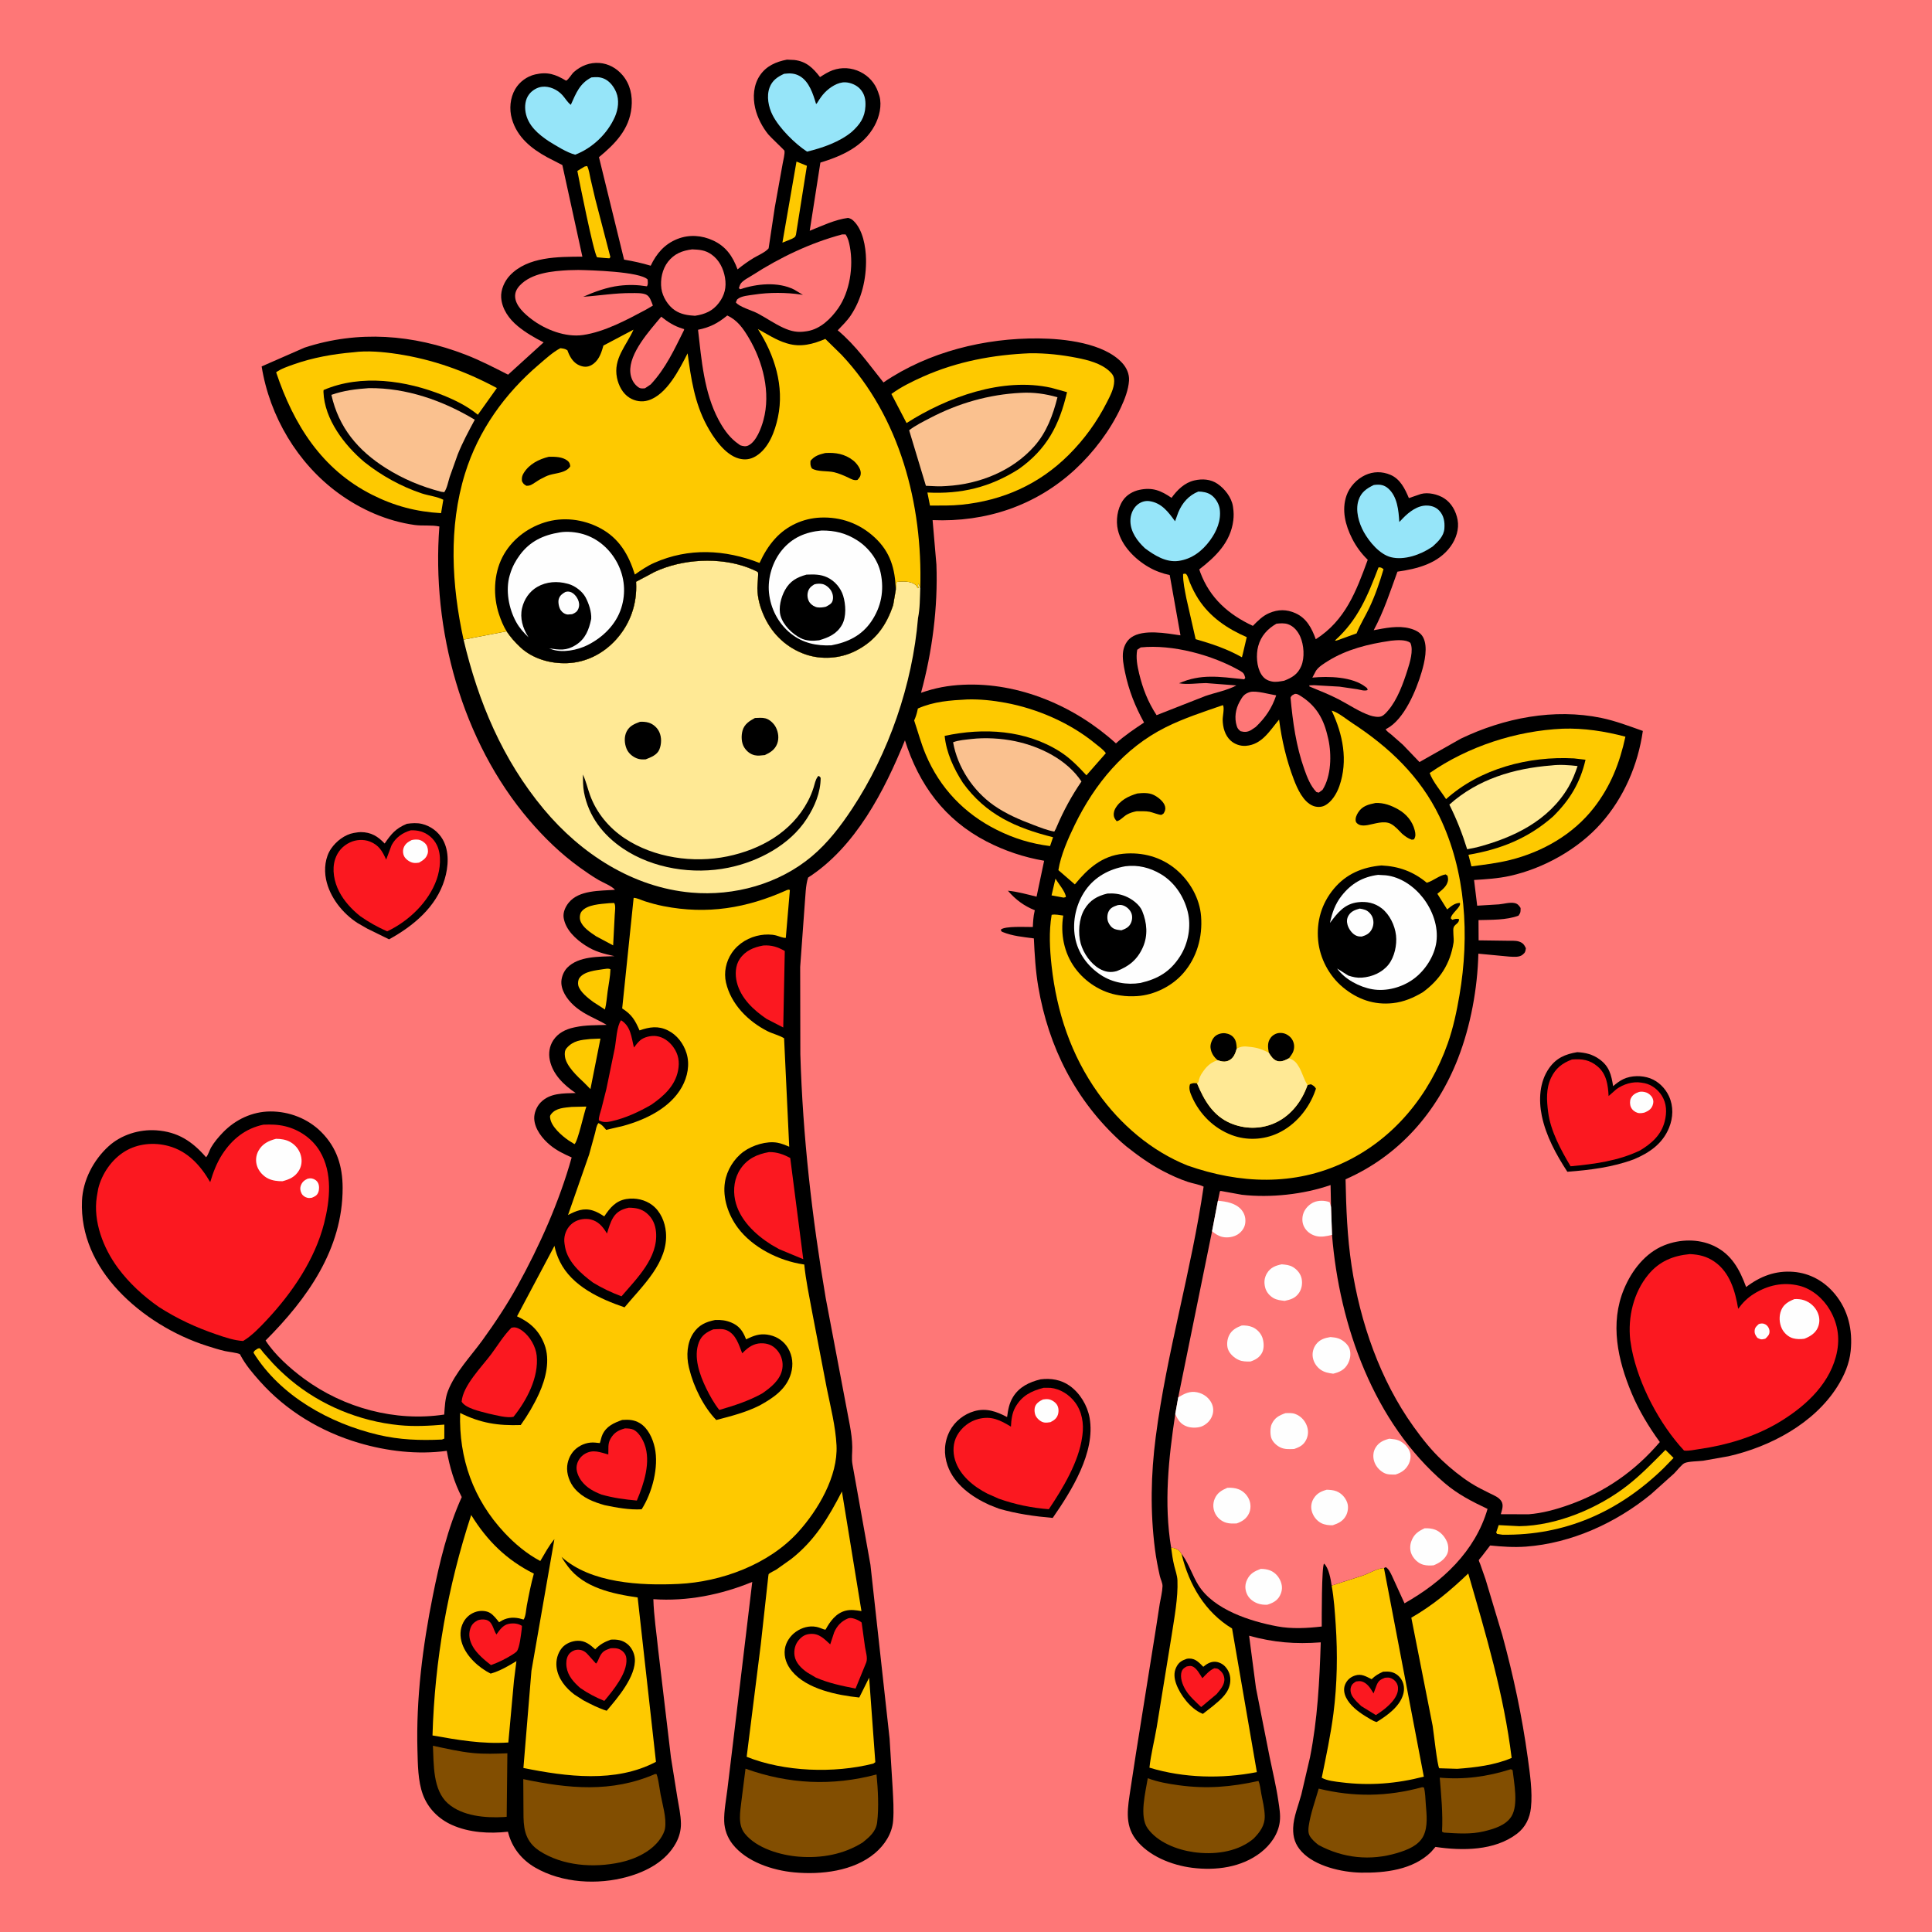 <svg version="1.1" xmlns="http://www.w3.org/2000/svg" style="display: block;" viewBox="0 0 2048 2048" width="1024" height="1024">
<path transform="translate(0,0)" fill="rgb(254,119,119)" d="M -0 -0 L 2048 0 L 2048 2048 L -0 2048 L -0 -0 z"/>
<path transform="translate(0,0)" fill="rgb(0,0,0)" d="M 431.321 873.26 C 436.502 872.516 442.099 872.137 447.243 873.367 C 456.485 875.576 464.688 881.698 469.354 889.945 C 476.526 902.622 475.355 918.89 471.272 932.353 C 462.445 961.461 438.12 981.638 412.424 995.727 L 389.163 984.303 L 379.074 978.486 C 363.103 968.219 349.462 951 345.619 932.144 C 343.41 921.307 344.671 908.772 351.051 899.5 C 356.413 891.71 365.544 884.618 375.08 882.959 L 376.5 882.738 C 378.506 882.403 380.454 882.046 382.5 882.065 C 393.448 882.164 400.552 886.567 407.737 894.162 C 414.839 883.889 419.426 878.175 431.321 873.26 z"/>
<path transform="translate(0,0)" fill="rgb(251,24,32)" d="M 435.457 880.149 C 438.895 879.998 442.602 880.368 445.918 881.315 C 453.344 883.435 459.635 888.781 463.052 895.693 C 468.293 906.292 466.746 921.223 462.937 932.1 C 454.49 956.22 433.217 976.504 410.407 987.27 C 400.22 982.722 390.936 977.572 381.807 971.148 C 372.886 964.026 364.769 955.291 359.5 945.091 C 354.283 934.992 351.587 921.753 355.288 910.671 C 357.974 902.627 363.276 896.654 370.934 893.016 C 377.339 889.973 385.345 889.472 392 892.037 C 401.678 895.766 405.334 902.34 409.353 911.242 L 415.089 895.977 C 419.388 887.826 426.772 882.646 435.457 880.149 z"/>
<path transform="translate(0,0)" fill="rgb(254,254,254)" d="M 436.408 890.5 C 438.647 889.961 441.21 889.798 443.5 890.105 C 446.615 890.522 450.114 892.938 451.87 895.5 C 453.447 897.8 454.112 902.058 453.377 904.638 C 451.904 909.806 448.662 911.851 444.223 914.426 C 441.964 914.767 440.29 915.018 438.006 914.605 C 434.304 913.935 429.979 910.873 428.305 907.5 C 427.094 905.06 426.869 901.697 427.739 899.117 C 429.249 894.639 432.364 892.508 436.408 890.5 z"/>
<path transform="translate(0,0)" fill="rgb(0,0,0)" d="M 1671.92 1115.34 C 1680.54 1115.76 1688.16 1117.61 1695.34 1122.76 C 1705.93 1130.35 1708.02 1139.14 1709.97 1151.38 C 1713.37 1148.53 1716.73 1145.85 1720.77 1143.93 C 1729.26 1139.9 1740.57 1139.83 1749.31 1143.09 C 1758.09 1146.37 1765.34 1153.63 1769.21 1162.1 C 1774.09 1172.78 1773.65 1184.74 1769.27 1195.49 C 1762.35 1212.48 1748.5 1221.91 1732.21 1228.84 C 1709.4 1237.38 1685.58 1240.27 1661.46 1242.12 C 1649.6 1223.91 1638.78 1204.18 1634.36 1182.69 C 1630.91 1165.87 1631.91 1146.98 1641.97 1132.5 C 1649.55 1121.58 1659.26 1117.42 1671.92 1115.34 z"/>
<path transform="translate(0,0)" fill="rgb(251,24,32)" d="M 1666.37 1123.1 C 1677.02 1122.24 1685.17 1123.39 1693.67 1130.62 C 1703.07 1138.6 1704.59 1150.37 1705.18 1161.86 L 1713.53 1154.53 C 1720.83 1149.29 1730.55 1146.23 1739.53 1147.58 L 1741 1147.83 L 1743.57 1148.27 C 1750.95 1149.9 1757.58 1155.1 1761.57 1161.43 C 1766.86 1169.82 1767.03 1179.47 1764.63 1188.81 C 1760.94 1203.22 1750.75 1212.12 1738.56 1219.49 C 1715.43 1230.65 1690.13 1233.95 1664.88 1236.31 C 1654.71 1219.17 1643.67 1199.03 1641.1 1178.91 C 1639.52 1166.53 1638.69 1154.15 1644.2 1142.5 C 1648.96 1132.44 1656.04 1126.95 1666.37 1123.1 z"/>
<path transform="translate(0,0)" fill="rgb(254,254,254)" d="M 1737.49 1157.5 C 1739.96 1156.91 1742.59 1157.25 1745 1158.05 C 1747.66 1158.93 1750.6 1161.44 1751.74 1164.02 C 1752.97 1166.82 1752.83 1169.07 1751.8 1171.84 C 1750.31 1175.86 1747.25 1177.66 1743.5 1179.27 C 1741.27 1179.89 1738.15 1180.41 1735.91 1179.67 C 1732.85 1178.65 1730.22 1176.64 1728.85 1173.66 C 1727.67 1171.1 1727.52 1167.07 1728.7 1164.47 C 1730.45 1160.59 1733.64 1158.79 1737.49 1157.5 z"/>
<path transform="translate(0,0)" fill="rgb(0,0,0)" d="M 1103.11 1462.15 C 1113.94 1460.77 1124.82 1462.53 1133.87 1468.96 C 1144.86 1476.76 1152.75 1489.96 1155.05 1503.12 C 1161.44 1539.64 1135.7 1580.52 1115.92 1609.07 C 1096.33 1607.34 1077.92 1604.75 1058.95 1599.28 L 1048.75 1595.25 C 1030.25 1586.87 1011.51 1573.58 1004.5 1553.64 C 1000.17 1541.32 1000.77 1528.46 1006.82 1516.83 C 1012.08 1506.73 1021.81 1499.06 1032.71 1495.93 C 1045.48 1492.26 1056.36 1496.23 1067.56 1502.14 C 1068.59 1494.45 1069.71 1487.67 1073.83 1480.89 C 1080.37 1470.15 1091.3 1464.95 1103.11 1462.15 z"/>
<path transform="translate(0,0)" fill="rgb(251,24,32)" d="M 1106.22 1471.14 L 1113.5 1471.15 C 1123.81 1472.23 1133.31 1478.24 1139.5 1486.41 C 1147.02 1496.34 1149.07 1509.09 1147.42 1521.22 L 1147.17 1523 C 1143.55 1549.8 1126.61 1577.75 1111.81 1599.84 C 1093.55 1598.42 1075.97 1594.79 1058.7 1588.67 L 1046.8 1583.38 C 1032.05 1575.89 1017.33 1563.97 1012.38 1547.61 C 1009.78 1539 1010.17 1529.42 1014.65 1521.49 C 1019.44 1513.04 1027.75 1506.52 1037.17 1504.15 C 1051.07 1500.65 1060.18 1505.4 1071.64 1512.29 C 1071.97 1505.39 1072.8 1497.92 1076.23 1491.81 C 1083.11 1479.54 1093.1 1474.52 1106.22 1471.14 z"/>
<path transform="translate(0,0)" fill="rgb(254,254,254)" d="M 1105.61 1483.5 C 1107.49 1483.18 1109.61 1483 1111.5 1483.27 C 1114.8 1483.75 1118.61 1486.28 1120.4 1489.07 C 1122.26 1491.97 1122.47 1496.08 1121.51 1499.32 C 1120.26 1503.59 1117.28 1505.66 1113.5 1507.56 C 1111.57 1507.85 1109.45 1508.17 1107.5 1507.99 C 1103.77 1507.64 1100.23 1504.62 1098.3 1501.56 C 1096.61 1498.87 1096.2 1494.16 1097.2 1491.16 C 1098.44 1487.44 1102.26 1485 1105.61 1483.5 z"/>
<path transform="translate(0,0)" fill="rgb(0,0,0)" d="M 834.167 63.225 L 842.066 63.594 C 854.836 65.1 861.861 72.118 869.258 81.706 C 873.461 79.024 877.902 76.178 882.602 74.478 C 892.275 70.979 902.774 71.653 912 76.232 C 920.853 80.626 927.508 88.029 930.757 97.376 L 931.295 98.987 L 932.228 101.723 C 935.032 111.949 932.117 123.886 927.223 133 C 915.292 155.215 892.628 165.347 869.643 172.35 L 858.34 244.635 C 871.131 239.5 885.298 232.708 899 230.993 C 901.378 231.603 902.794 232.251 904.613 233.955 C 914.656 243.361 917.768 261.451 918.019 274.662 C 918.412 295.421 913.534 316.936 901.838 334.35 C 897.987 340.084 892.78 345.149 888.022 350.14 C 907.471 366.408 920.826 385.933 936.516 405.405 C 984.054 372.94 1044.01 358.189 1101.18 358.751 C 1128.26 359.018 1169.96 363.537 1189.5 384.636 C 1194.2 389.711 1197.28 396.464 1196.81 403.507 C 1196.15 413.233 1192.25 423.2 1188.18 431.941 C 1176.86 456.243 1159.24 479.53 1139.57 497.7 C 1097.88 536.208 1044.92 553.686 988.588 551.344 L 992.636 598.5 C 994.337 643.672 988.212 690.9 976.313 734.414 C 991.369 729.166 1005.03 726.613 1020.97 725.876 C 1080.37 723.129 1139.5 748.566 1182.95 788.01 C 1192.17 779.637 1202.42 772.849 1212.74 765.943 C 1203.18 748.547 1196.63 732.056 1192.55 712.562 C 1191.12 705.759 1189.49 697.197 1190.59 690.375 C 1191.5 684.723 1194.33 679.146 1199.05 675.773 C 1211.79 666.673 1236.63 671.333 1251.35 673.495 L 1239.96 609.604 C 1232.05 607.873 1224.81 605.276 1217.77 601.227 C 1203.35 592.932 1189 578.719 1185.05 562.013 C 1182.62 551.734 1184.38 539.353 1190.3 530.5 C 1194.25 524.579 1201.05 520.687 1207.92 519.244 C 1221.76 516.338 1230.69 520.069 1241.88 527.735 C 1247.86 519.402 1255.72 511.636 1266.04 509.273 C 1274.46 507.345 1283.34 507.876 1290.66 512.889 C 1298.35 518.147 1305.44 527.317 1306.93 536.593 L 1307.13 538 C 1307.84 542.733 1307.92 547.008 1307.33 551.74 C 1304.43 574.848 1288.68 590.117 1271.27 603.574 L 1272.39 606.839 C 1282.52 633.98 1302.22 651.404 1328.09 663.451 C 1333.35 658.119 1338.41 652.888 1345.43 649.89 C 1354.89 645.852 1363.87 645.794 1373.29 650.034 C 1385.15 655.373 1390.57 666.03 1394.77 677.61 C 1426.1 657.674 1437.69 626.753 1449.86 593.392 C 1443.12 586.898 1437.51 579.224 1433.29 570.881 C 1426.15 556.796 1422 540.684 1427.35 525.311 C 1430.56 516.073 1438.23 507.818 1447.1 503.683 C 1455.75 499.644 1465.1 499.579 1473.92 503.33 C 1484.35 507.768 1489.35 518.191 1493.47 527.999 L 1506.29 523.62 C 1514.01 521.577 1523.96 523.934 1530.62 528.072 C 1538.6 533.027 1543.44 541.974 1545.11 551.044 C 1546.91 560.818 1543.5 571.149 1537.81 579.069 C 1524.62 597.428 1502.45 602.995 1481.35 605.976 C 1473.63 627.216 1466.95 648.03 1456.18 668.06 C 1468.49 665.767 1482.07 662.828 1494.5 666.161 C 1499.95 667.622 1505.57 670.138 1508.41 675.285 C 1514.03 685.496 1510.08 701.996 1506.96 712.5 C 1501.31 731.543 1488.59 762.728 1469.93 772.466 L 1468.85 773.006 C 1470.01 775.331 1472.72 776.919 1474.72 778.58 L 1487.02 789.381 L 1504.71 807.81 L 1548.46 783.042 C 1594.2 761.081 1647.36 750.645 1697.5 761.035 C 1712.49 764.14 1727.07 769.737 1741.48 774.825 C 1736.33 810.778 1721.41 845.481 1697.2 872.756 C 1672.79 900.256 1636.3 920.598 1600.51 928.5 C 1587.98 931.267 1575.33 932.022 1562.56 932.826 L 1565.88 960.064 L 1589 958.659 C 1594.12 958.185 1600.48 956.224 1605.5 957.282 C 1608.76 957.97 1610.2 959.816 1611.88 962.5 C 1611.87 966.59 1612.11 967.158 1609.65 970.64 C 1596.83 975.457 1580.87 974.943 1567.29 975.334 L 1567.4 996.814 L 1597.04 997.216 C 1600.95 997.303 1606.59 996.844 1610.29 998.107 C 1614.41 999.516 1615.72 1001.43 1617.5 1005.12 C 1617 1008.65 1616.82 1009.77 1614 1012.04 C 1610.31 1015.03 1604.45 1014.23 1600 1014.04 L 1567.13 1010.94 C 1566.22 1047.81 1558.95 1087.43 1545.62 1121.78 C 1523.52 1178.76 1482.84 1225.38 1426.35 1250.09 C 1426.98 1280.89 1428.1 1311.04 1432.71 1341.57 C 1441.76 1401.59 1462.94 1462.93 1498.5 1512.42 C 1507.61 1525.1 1517.17 1537.21 1528.56 1547.94 C 1537.85 1556.69 1548.28 1565.17 1559.04 1572.07 C 1565.6 1576.27 1572.52 1579.63 1579.49 1583.09 C 1583.75 1585.2 1588.88 1587.13 1591.5 1591.33 C 1594.21 1595.67 1592.1 1600.6 1590.92 1605.11 L 1620.39 1605.21 C 1635.16 1604.07 1649.59 1600.05 1663.5 1595.09 C 1701.53 1581.55 1733.35 1559.29 1759.48 1528.63 C 1747.94 1512.78 1737.25 1495.11 1729.68 1477.03 C 1714.93 1441.81 1706.27 1402.95 1721.55 1366.34 C 1729.73 1346.76 1744.11 1327.98 1764.4 1319.98 C 1780.87 1313.48 1800.29 1313 1816.5 1320.56 C 1835.44 1329.39 1844.09 1345.66 1850.97 1364.3 C 1865.88 1352.93 1882.05 1346.67 1901.16 1348.21 C 1918.62 1349.61 1933.83 1358.17 1944.98 1371.63 C 1959.3 1388.93 1964.03 1409.92 1961.8 1432 C 1960.42 1445.67 1954.98 1458.19 1947.73 1469.72 C 1923.03 1508.98 1876.52 1533.66 1832.23 1543.69 L 1805.37 1548.44 C 1800.23 1549.11 1789.82 1548.98 1785.56 1551.01 C 1782.67 1552.39 1777.22 1559.44 1774.5 1562.07 L 1750.1 1583.96 C 1713.06 1614.36 1665.67 1635.94 1617.52 1639.48 C 1604.8 1640.41 1592.28 1639.54 1579.63 1638.27 L 1570.46 1650.2 C 1570.14 1650.6 1567.65 1653.4 1567.6 1653.8 C 1567.5 1654.5 1568.75 1657.06 1569.05 1657.91 L 1574.71 1674.05 L 1592.5 1733.26 C 1604.19 1776.06 1613.51 1819.37 1619.49 1863.33 C 1621.8 1880.33 1624.68 1899.15 1622.87 1916.26 C 1621.71 1927.32 1617 1937 1608.11 1943.81 C 1584.34 1962.02 1549.85 1962.04 1521.65 1957.8 L 1516.92 1963.25 C 1497.75 1982.11 1468.2 1985.52 1442.63 1985.07 C 1422.37 1984.72 1394.08 1978.26 1379.81 1962.83 C 1372.94 1955.39 1370.51 1947.63 1370.81 1937.72 C 1371.17 1925.94 1376.4 1913.73 1379.45 1902.34 L 1388.64 1862.97 C 1396.68 1822.46 1398.75 1782.09 1400.05 1740.96 C 1373.22 1742.96 1350.02 1741.15 1324.11 1733.94 L 1331.37 1789.29 L 1345.85 1862.43 C 1349.05 1877.97 1352.81 1893.43 1355.11 1909.14 C 1356.18 1916.41 1357.53 1923.62 1356.64 1931 C 1355.05 1944.2 1346.83 1955.62 1336.55 1963.65 C 1316.06 1979.64 1288.74 1983.11 1263.66 1979.92 C 1241.99 1977.16 1217.28 1967.44 1203.77 1949.51 C 1191.67 1933.46 1195.68 1915.13 1198.33 1896.75 L 1204.11 1859.05 L 1225.39 1725.9 L 1229.38 1700 C 1230.4 1693.98 1232.08 1687.59 1232.32 1681.5 C 1232.45 1678.06 1230.22 1674.03 1229.45 1670.56 C 1227.36 1661.18 1225.51 1651.8 1224.3 1642.27 C 1219.2 1602.22 1219.96 1563.03 1225.15 1523.04 C 1236.74 1433.8 1262.93 1346.96 1275.89 1257.9 C 1271.13 1255.46 1264.69 1254.66 1259.52 1252.94 C 1250.11 1249.82 1241.18 1245.74 1232.42 1241.13 C 1218.43 1233.76 1206 1224.78 1193.65 1214.98 L 1188.62 1210.64 C 1140.15 1166.72 1111.45 1109.98 1100.57 1045.78 C 1097.7 1028.87 1096.75 1011.85 1095.93 994.747 C 1084.7 993.241 1073.34 992.28 1062.76 987.947 C 1061.21 987.313 1061.48 986.969 1060.88 985.5 C 1065.08 981.356 1088.13 982.824 1094.85 982.678 C 1095.06 977.422 1095.42 971.359 1096.63 966.253 L 1096.96 964.917 C 1085.42 960.254 1076.5 953.643 1068.42 944.206 C 1078.7 945.172 1088.79 948.069 1098.8 950.513 L 1106.83 912.431 C 1085.51 908.777 1064.9 901.884 1045.7 891.933 C 1001.19 868.869 974.072 831.622 959.271 784.767 C 937.406 838.637 906.724 898.015 856.633 930.261 C 853.929 938.355 853.855 949.72 853.066 958.29 L 848.217 1025.07 L 848.396 1117.5 C 850.932 1204.33 860.754 1290.39 875.293 1376 L 900.892 1511.02 C 902.24 1518.6 903.371 1526.28 903.446 1534 C 903.505 1539.99 902.565 1546.27 903.632 1552.18 L 922.7 1658.73 L 943.007 1843 L 946.215 1895.01 C 946.803 1906.55 947.711 1918.91 946.722 1930.43 C 945.572 1943.82 937.623 1955.85 927.55 1964.37 C 904.843 1983.56 870.523 1987.44 842 1984.81 C 819.046 1982.7 791.242 1973.65 776.547 1954.87 C 771.118 1947.94 767.92 1939.36 767.683 1930.55 C 767.386 1919.52 769.701 1907.91 771.048 1896.97 L 777.933 1840.03 L 797.422 1676.89 C 764.493 1690.49 728.259 1697.71 692.587 1695.19 C 693.106 1713.04 695.926 1731.15 697.714 1748.93 L 711.214 1862.86 L 718.029 1905.38 C 719.535 1914.36 721.683 1923.9 721.824 1933 C 721.936 1940.26 719.969 1947.41 716.484 1953.75 C 705.845 1973.1 685.543 1983.82 664.983 1989.54 C 633.632 1998.26 595.926 1996.24 567.33 1979.71 C 553.222 1971.55 542.909 1958.83 538.793 1943.05 L 538.45 1941.7 C 518.732 1943.9 497.232 1942.72 478.911 1934.44 C 464.832 1928.08 453.6 1916.85 448.231 1902.2 C 443.015 1887.97 442.928 1870.57 442.511 1855.5 C 440.987 1800.42 448.064 1744.93 458.924 1691 C 465.987 1655.92 474.684 1619.64 489.471 1586.96 C 481.502 1571.59 476.653 1554.92 473.59 1537.95 C 442.769 1542.18 410.106 1538.32 380.444 1529.55 C 340.233 1517.67 303.475 1495.67 275.5 1464.24 C 267.8 1455.59 260.52 1447.09 255.025 1436.84 C 254.802 1436.42 254.742 1435.87 254.367 1435.58 C 252.461 1434.12 241.57 1432.91 238.592 1432.22 C 232.105 1430.72 225.696 1428.7 219.353 1426.67 C 184.504 1415.54 150.448 1394.77 125.422 1368.03 C 100.819 1341.75 85.37 1309.39 86.907 1272.96 C 87.828 1251.14 99.046 1229.73 115.032 1215.15 C 128.462 1202.89 147.6 1196.96 165.654 1198.19 C 188.537 1199.75 203.741 1209.86 218.414 1226.7 C 220.504 1224.85 222.117 1219.17 223.659 1216.51 C 227.016 1210.73 231.748 1205.17 236.379 1200.38 C 249.559 1186.75 267.403 1178.31 286.5 1178.19 C 306.569 1178.08 326.436 1185.8 340.606 1200.02 C 357.092 1216.57 363.156 1236.19 363.205 1259.2 C 363.345 1324.14 325.634 1376.8 281.546 1420.98 C 291.2 1436.14 308.033 1451.02 322.43 1461.6 C 364.498 1492.52 419.101 1507.35 470.892 1499.48 C 471.518 1491.04 471.742 1482.42 474.864 1474.45 C 482.578 1454.76 498.833 1438.01 511.143 1421.06 C 524.627 1402.49 537.38 1383.22 548.502 1363.13 C 571.86 1320.94 593.081 1273.44 605.987 1226.93 C 597.754 1223.27 590.146 1219.66 583.161 1213.89 C 575.014 1207.16 566.861 1196.91 566.306 1186 C 566.001 1180 568.843 1173.08 572.95 1168.79 C 582.833 1158.46 597.095 1159.07 610.238 1158.66 C 597.812 1150.24 586.029 1139.06 582.826 1123.83 C 581.296 1116.55 582.408 1108.99 586.5 1102.74 C 591.502 1095.1 599.538 1091.08 608.241 1089.2 L 610 1088.83 C 620.856 1086.46 631.997 1086.87 643.064 1086.43 C 632.264 1079.98 621.202 1076.3 611.127 1068.25 C 603.536 1062.18 595.877 1052.81 595.082 1042.75 C 594.622 1036.92 597.22 1029.99 601.275 1025.82 C 613.424 1013.34 635.212 1014.23 651.375 1013.56 C 639.538 1010.89 630.82 1008.87 620.527 1002.2 C 610.29 995.576 599.635 985.661 597.532 973.123 C 596.554 967.294 599.253 961.341 602.857 956.88 C 613.814 943.317 636.157 944.438 651.908 943.229 C 648.619 939.216 639.205 935.579 634.5 932.809 C 627.561 928.724 620.831 924.103 614.311 919.381 C 594.451 904.995 576.993 888.118 561.076 869.499 C 489.405 785.662 457.322 666.997 465.756 558.108 C 457.483 556.295 448.046 557.686 439.522 556.492 C 410.241 552.388 382.56 540.166 358.769 522.832 C 315.349 491.195 285.827 441.311 277.35 388.421 L 322.823 368.506 C 379.761 349.889 437.912 354.477 493.5 375.966 C 508.972 381.947 523.824 389.667 538.601 397.169 L 576.265 362.948 C 566.561 357.975 557.333 352.7 548.882 345.747 C 539.706 338.199 532.219 327.848 531.279 315.661 C 530.634 307.3 534.783 298.019 540.435 292.028 C 559.473 271.846 591.816 272.225 617.348 272.067 L 596.12 174.975 L 580.385 166.885 C 563.278 157.591 548.201 145.523 542.599 125.957 C 539.661 115.696 540.699 103.793 546.125 94.5 C 550.668 86.72 558.607 80.891 567.366 78.887 C 580.495 75.882 588.83 78.779 600.086 85.541 C 602.647 84.476 605.893 78.502 608.364 76.329 C 615.949 69.658 625.287 65.979 635.444 66.758 C 645.041 67.494 653.528 72.235 659.758 79.483 C 668.089 89.176 670.663 101.468 669.436 113.896 C 667.134 137.215 651.976 152.514 634.928 166.62 L 661.541 275.216 C 671.231 276.877 680.335 278.789 689.764 281.673 C 695.913 268.705 704.556 258.654 718.17 253.287 C 730.625 248.378 743.977 249.383 756 254.958 C 769.601 261.264 776.823 271.842 781.825 285.559 C 787.278 281.167 792.856 277.096 798.859 273.486 C 803.443 270.728 811.541 267.296 814.772 263.247 L 821.31 219.823 L 829.648 173.498 C 830.186 170.381 832.277 162.408 831.507 159.618 C 831.385 159.176 816.349 144.886 814.418 142.5 C 807.995 134.563 802.794 124.479 800.506 114.509 C 797.847 102.918 798.704 90.053 805.525 79.96 C 812.348 69.863 822.604 65.472 834.167 63.225 z"/>
<path transform="translate(0,0)" fill="rgb(254,201,0)" d="M 1118.83 931.439 C 1121.7 936.29 1129.9 945.871 1129.85 950.953 L 1127.5 951.517 L 1114.69 949.139 L 1118.83 931.439 z"/>
<path transform="translate(0,0)" fill="rgb(254,201,0)" d="M 1461.27 601.5 L 1461.81 601.419 C 1463.97 601.363 1464.95 602.113 1466.6 603.366 C 1462.55 617.2 1457.7 631.324 1451.52 644.347 C 1447.37 653.087 1442.19 661.324 1438.51 670.281 L 1438.07 671.38 L 1418.26 678.549 C 1416.03 679.228 1417.11 679.12 1415.03 679 C 1439.46 657.23 1449.84 631.314 1461.27 601.5 z"/>
<path transform="translate(0,0)" fill="rgb(254,201,0)" d="M 605.995 1173.38 L 621.574 1173.01 C 619.079 1179.58 612.57 1209.99 609 1212.83 L 602.77 1208.93 C 595.561 1203.99 584.538 1194.46 583.237 1185.45 C 582.917 1183.23 582.88 1182.77 584.291 1180.95 C 589.424 1174.35 598.35 1174.24 605.995 1173.38 z"/>
<path transform="translate(0,0)" fill="rgb(254,201,0)" d="M 639.722 1027.33 C 642.425 1027.03 644.629 1026.24 647.094 1027.5 C 646.877 1035.33 645.205 1043.24 644.114 1051 C 643.23 1057.29 642.873 1064.02 641.259 1070.14 L 628.818 1062.09 C 623.496 1058.19 614.82 1051.41 613.044 1044.76 C 612.397 1042.34 612.774 1038.67 614.239 1036.66 C 619.43 1029.53 631.696 1028.6 639.722 1027.33 z"/>
<path transform="translate(0,0)" fill="rgb(254,201,0)" d="M 844.308 171.267 L 855.36 175.755 L 843.754 248.798 C 843.023 251.639 842.05 251.614 839.594 253.092 L 829.382 257.248 L 844.308 171.267 z"/>
<path transform="translate(0,0)" fill="rgb(254,201,0)" d="M 645.683 957.408 L 651 957.188 C 652.943 959.581 651.793 966.535 651.652 969.728 L 649.958 1002.16 L 631.896 992.505 C 625.9 988.473 617.31 982.963 615.107 975.742 C 614.245 972.915 614.62 968.644 616.442 966.294 C 622.302 958.732 636.879 958.32 645.683 957.408 z"/>
<path transform="translate(0,0)" fill="rgb(254,119,119)" d="M 1325.3 733.5 C 1332.14 732.008 1345.46 735.956 1352.83 737.117 C 1348.27 750.655 1341.4 760.804 1331.1 770.638 L 1330.81 770.835 L 1326.24 773.91 C 1322.38 776.131 1319.19 776.255 1315 775.099 C 1312.71 773.069 1311.93 772.501 1310.99 769.528 C 1308.3 760.988 1309.74 751.673 1314 743.933 C 1317.06 738.367 1318.9 735.367 1325.3 733.5 z"/>
<path transform="translate(0,0)" fill="rgb(254,201,0)" d="M 625.66 1101.4 L 636.508 1100.95 L 625.89 1154.49 L 619.385 1147.88 C 612.189 1141.17 599.958 1129.88 598.839 1119.75 C 598.478 1116.49 598.508 1113.5 600.749 1110.95 C 607.721 1103.01 615.906 1102.36 625.66 1101.4 z"/>
<path transform="translate(0,0)" fill="rgb(254,201,0)" d="M 619.824 176.5 L 622.408 175.989 C 624.467 180.166 625.036 185.167 626.016 189.714 L 631.009 211 L 647.023 272.5 L 646 273.841 L 641.758 273.559 L 633 272.765 C 629.37 268.984 613.537 189.27 612.023 181.194 L 619.824 176.5 z"/>
<path transform="translate(0,0)" fill="rgb(251,24,32)" d="M 506.579 1717.5 C 509.174 1716.71 511.446 1716.47 514.163 1716.87 C 522.4 1718.09 522.52 1727.21 526.224 1732.61 C 529.594 1727.94 533.145 1722.59 539.178 1721.38 C 544.024 1720.41 549.096 1720.78 553.297 1723.5 L 553.038 1727 C 552.359 1732.07 550.873 1746.66 547.808 1750.5 C 546.965 1751.56 544.935 1752.7 543.809 1753.56 C 536.475 1758.27 528.643 1762.15 520.437 1765.07 C 513.919 1760.06 505.442 1752.85 501.352 1745.67 C 497.886 1739.59 496.29 1733.21 498.514 1726.41 C 499.974 1721.95 502.516 1719.62 506.579 1717.5 z"/>
<path transform="translate(0,0)" fill="rgb(254,201,0)" d="M 1254.12 608.5 C 1255.72 608.157 1256.47 607.546 1257.78 609.052 C 1259.08 610.539 1260.47 615.637 1261.33 617.658 C 1263.87 623.637 1266.76 629.47 1270.28 634.938 C 1282.62 654.112 1301.05 666.489 1321.6 675.402 L 1317.5 692.843 L 1316.5 696.731 C 1300.67 687.853 1284.76 682.537 1267.43 677.536 L 1257.62 634.374 C 1256.01 625.967 1253.97 617.087 1254.12 608.5 z"/>
<path transform="translate(0,0)" fill="rgb(254,201,0)" d="M 1765.45 1536.94 L 1774.06 1545.48 L 1763.16 1556.66 C 1715.73 1602.66 1659 1627.87 1592.59 1626.86 L 1587 1626.03 L 1586.02 1624.5 L 1588.67 1616.68 L 1610.5 1617.82 C 1650.34 1617.3 1694.29 1598.82 1725.31 1574.53 C 1739.81 1563.19 1752.5 1549.96 1765.45 1536.94 z"/>
<path transform="translate(0,0)" fill="rgb(254,119,119)" d="M 700.929 335.718 C 708.137 341.512 714.875 345.741 723.763 348.448 L 725.125 348.851 L 725.17 349.733 C 714.832 370.371 705.74 390.469 689.783 407.508 L 683.664 411.614 C 680.077 411.906 678.508 412.097 675.5 409.589 C 671.04 405.87 668.626 400.368 668.163 394.669 C 666.528 374.559 688.828 350.194 700.929 335.718 z"/>
<path transform="translate(0,0)" fill="rgb(254,119,119)" d="M 1353.08 661.146 C 1357.03 660.717 1361.47 660.358 1365.28 661.677 C 1371.4 663.796 1375.76 669.089 1378.31 674.856 C 1382.24 683.764 1383.19 697.076 1379.37 706.088 C 1375.66 714.845 1369.56 718.358 1361.17 721.622 C 1356.9 722.329 1352.5 723.299 1348.2 722.399 C 1343.14 721.34 1339.83 719.237 1337.02 714.808 C 1332.02 706.911 1331.32 693.95 1333.76 684.928 C 1336.68 674.148 1343.61 666.564 1353.08 661.146 z"/>
<path transform="translate(0,0)" fill="rgb(254,119,119)" d="M 1372.77 735.5 C 1374.96 735.478 1376.09 736.153 1377.9 737.255 C 1393.91 747.025 1402.35 760.203 1406.79 778.236 L 1407.22 780 L 1408.07 783.472 C 1411.69 799.923 1411.19 822.723 1401.97 837.21 L 1398 840.198 L 1395.5 839.628 C 1389.09 833.061 1385.62 823.859 1382.6 815.338 C 1373.85 790.701 1370.4 765.403 1368.02 739.5 C 1369.19 736.867 1370.27 736.796 1372.77 735.5 z"/>
<path transform="translate(0,0)" fill="rgb(254,201,0)" d="M 273.351 1429.5 C 274.035 1429.45 274.799 1429.02 275.403 1429.35 C 276.329 1429.84 278.484 1433.03 279.279 1433.96 L 289.079 1444.97 C 294.884 1451.15 301.034 1456.94 307.514 1462.41 C 339.728 1489.58 380.908 1506.5 422.812 1510.72 C 438.941 1512.35 454.913 1511.47 471.02 1510.13 L 470.982 1524.96 L 468.5 1525.98 C 445.408 1527.06 423.622 1526.33 401 1520.99 C 349.589 1508.85 297.292 1479.96 268.757 1434 C 269.261 1431.59 271.387 1430.88 273.351 1429.5 z"/>
<path transform="translate(0,0)" fill="rgb(251,24,32)" d="M 809.048 1002.27 C 817.911 1001.67 824.35 1003.8 831.906 1008.08 L 830.272 1089.18 L 812.644 1080.09 C 798.794 1070.76 785.232 1058.1 781.085 1041.28 C 779.098 1033.22 779.378 1023.56 784.191 1016.5 C 790.202 1007.68 798.992 1004.12 809.048 1002.27 z"/>
<path transform="translate(0,0)" fill="rgb(254,119,119)" d="M 733.771 264.332 C 741.64 264.693 747.449 265.016 754.194 269.736 C 762.325 275.424 766.924 284.783 768.543 294.385 C 770.238 304.438 768.214 312.945 761.989 321.139 C 755.45 329.746 747.091 333.192 736.731 334.74 C 729.161 334.327 721.955 333.268 715.492 328.996 C 708.202 324.178 702.317 314.674 701.108 306 C 699.76 296.32 702.034 285.258 708.083 277.5 C 714.816 268.865 723.261 265.665 733.771 264.332 z"/>
<path transform="translate(0,0)" fill="rgb(251,24,32)" d="M 899.13 1715.5 L 901.089 1715.15 C 904.564 1714.97 910.931 1717.65 913.368 1719.98 L 916.977 1746 C 917.652 1750.58 919.901 1757.39 918.379 1761.85 L 917.951 1763 L 906.938 1789.93 C 891.978 1786.99 879.003 1784.34 864.874 1778.34 L 855.655 1772.86 C 849.576 1768.69 843.344 1762.66 842.239 1755 C 841.388 1749.11 842.845 1743.05 846.772 1738.5 C 850.267 1734.45 853.716 1732.38 859.072 1732.01 C 868.467 1731.37 873.622 1737.26 880.067 1743.08 L 884.28 1730.28 C 887.288 1723.33 892.11 1718.35 899.13 1715.5 z"/>
<path transform="translate(0,0)" fill="rgb(130,78,1)" d="M 1601.35 1875.5 C 1602.6 1875.77 1601.87 1875.53 1603.43 1876.5 C 1604.97 1890.04 1609.69 1913.09 1602.29 1925.29 C 1596.35 1935.09 1583.43 1938.78 1573 1941.3 C 1559.18 1944.64 1544.56 1943.55 1530.5 1942.61 L 1528.61 1941.63 C 1529.64 1922.32 1527.74 1903.59 1526.19 1884.39 C 1552.16 1886.7 1576.55 1883.34 1601.35 1875.5 z"/>
<path transform="translate(0,0)" fill="rgb(150,229,249)" d="M 1456.21 514.147 L 1457.76 513.945 C 1463.05 513.357 1467.32 514.125 1471.42 517.669 C 1481.28 526.189 1482.59 541.198 1483.32 553.344 L 1487.21 549.292 C 1493.72 542.597 1502.69 535.657 1512.57 535.9 C 1517.62 536.024 1522.21 537.588 1525.7 541.342 C 1530.59 546.595 1531.62 553.233 1531.13 560.152 C 1530.55 568.345 1524.59 573.944 1518.9 579.146 L 1517.62 580.043 C 1506.11 587.892 1488.67 594.165 1474.58 590.678 C 1462.55 587.7 1451.54 574.432 1445.74 564.056 C 1440.42 554.529 1436.57 541.183 1440.04 530.378 C 1442.8 521.802 1448.53 517.865 1456.21 514.147 z"/>
<path transform="translate(0,0)" fill="rgb(251,24,32)" d="M 542.075 1407.5 L 543.694 1407.16 C 547.372 1406.54 551.383 1408.89 554.19 1411.05 C 561.844 1416.92 567.903 1427.33 568.908 1437 C 571.299 1460.01 558.415 1484.37 544.378 1501.82 C 537.364 1503.55 525.306 1500 518.246 1498.55 L 516.628 1498.13 C 509.114 1496.15 493.431 1492.84 489.369 1485.84 C 490.54 1468.94 510.984 1448.56 520.728 1435.44 C 527.679 1426.08 533.837 1415.79 542.075 1407.5 z"/>
<path transform="translate(0,0)" fill="rgb(254,119,119)" d="M 1209.21 686.284 C 1242.94 682.828 1285.22 694.309 1314.5 711.082 C 1318.45 713.347 1318.83 714.388 1320.02 718.5 C 1318.62 720.646 1319.23 720.082 1316.95 719.853 C 1292.66 717.413 1272.96 714.07 1249.86 724.283 C 1258.28 725.901 1269.53 724.154 1278.36 724.089 L 1310.59 726.576 C 1301.14 731.805 1287.97 734.221 1277.63 737.847 L 1226.02 758.101 C 1216.91 744.174 1211.37 730.028 1207.5 713.866 C 1205.56 705.754 1203.93 697.101 1205.5 688.793 L 1209.21 686.284 z"/>
<path transform="translate(0,0)" fill="rgb(130,78,1)" d="M 458.916 1850.58 C 472.988 1853.52 486.737 1856.83 501.094 1858.26 C 513.315 1859.47 525.592 1859.01 537.838 1858.56 L 537.101 1925.88 L 534.191 1926.15 C 514.674 1927.25 490.041 1925.24 474.745 1911.68 C 458.738 1897.5 459.86 1870.45 458.916 1850.58 z"/>
<path transform="translate(0,0)" fill="rgb(150,229,249)" d="M 1270.3 521.055 C 1274.91 521.108 1279.78 521.913 1283.7 524.553 C 1288.41 527.729 1292.19 533.994 1292.96 539.623 C 1294.61 551.68 1289.74 563.128 1282.77 572.706 C 1274.53 584.027 1263.49 592.612 1249.34 594.592 C 1236.07 596.449 1223.92 588.761 1213.76 581.243 C 1205.69 573.715 1198.44 564.018 1198.27 552.5 C 1198.18 546.217 1200.52 539.553 1205.33 535.337 C 1208.91 532.205 1213.72 530.531 1218.47 531.227 C 1231.41 533.124 1238.49 542.735 1245.6 552.571 L 1249.09 543 C 1253.28 532.982 1260.2 525.067 1270.3 521.055 z"/>
<path transform="translate(0,0)" fill="rgb(254,119,119)" d="M 1473.46 679.346 L 1474.28 679.189 C 1480.14 678.586 1490.36 677.626 1495.06 681.5 C 1498.64 689.262 1494.45 702.546 1491.93 710.436 C 1487.45 724.531 1481.27 741.678 1471.54 753.027 C 1469.65 755.234 1467.19 758.131 1464.5 759.266 C 1461.23 760.644 1455.63 759.533 1452.39 758.44 C 1440.96 754.595 1430.17 747.132 1419.48 741.564 C 1409.3 736.267 1398.65 732.059 1388.06 727.7 L 1387.92 726.5 L 1393.21 726.339 L 1419.94 727.872 L 1438.63 730.601 C 1442.42 731.281 1446.1 732.738 1449.77 731.5 C 1449.26 729.299 1449.4 729.626 1447.78 728.345 C 1433.6 717.111 1408.15 716.713 1391.14 718.292 L 1395.03 710.966 C 1397.98 706.653 1403.39 703.396 1407.78 700.657 C 1427.58 688.31 1450.62 682.673 1473.46 679.346 z"/>
<path transform="translate(0,0)" fill="rgb(150,229,249)" d="M 626.969 82.058 C 631.871 81.622 635.567 81.436 640.163 83.343 C 646.239 85.863 650.748 91.906 653.203 97.821 C 656.584 105.969 655.325 115.831 651.872 123.719 C 644.008 141.683 628.029 156.985 609.744 163.97 C 600.848 161.76 589.662 154.549 581.829 149.773 C 570.649 142.322 559.697 133.15 557.169 119.152 C 555.992 112.637 556.763 105.343 560.866 99.984 C 564.041 95.836 569.252 92.63 574.471 92.001 C 582.444 91.039 590.883 94.984 596.177 100.836 C 599.152 104.125 601.555 108.473 605.085 111.113 C 610.584 98.898 614.402 88.455 626.969 82.058 z"/>
<path transform="translate(0,0)" fill="rgb(251,24,32)" d="M 658.336 1081.5 C 668.816 1088.02 669.237 1099.52 672.015 1110.4 C 673.956 1107.8 676.06 1105.06 678.5 1102.91 C 682.692 1099.22 690.134 1097.6 695.591 1098.28 C 703.053 1099.19 709.489 1103.99 713.787 1110 C 719.265 1117.67 720.544 1125.59 718.789 1134.73 C 715.645 1151.12 703.487 1161.98 690.465 1171.03 C 677.115 1178.74 663.003 1185.26 647.906 1188.67 C 643.445 1189.67 638.761 1189.98 634.774 1187.5 C 634.708 1183.57 636.433 1179.29 637.459 1175.52 L 642.777 1154.4 L 651.7 1111.15 C 653.214 1103.05 653.709 1087.99 658.336 1081.5 z"/>
<path transform="translate(0,0)" fill="rgb(251,24,32)" d="M 815.291 1221.24 C 823.81 1221.2 830.318 1223.61 837.68 1227.49 L 851.489 1334.8 L 825.881 1324.16 L 817.806 1319.54 C 800.711 1308.85 783.446 1292.61 779.214 1272 C 776.912 1260.79 778.461 1248.7 784.943 1239.09 C 792.296 1228.19 802.703 1223.46 815.291 1221.24 z"/>
<path transform="translate(0,0)" fill="rgb(150,229,249)" d="M 831.201 78.227 C 837.193 77.472 842.435 77.578 847.807 80.679 C 857.843 86.474 861.956 99.798 865.088 110.277 C 866.398 109.031 865.849 109.697 866.924 107.99 C 869.19 104.391 871.377 101.12 874.366 98.038 C 879.659 92.582 888.155 86.916 896.083 87.25 C 901.622 87.483 907.955 90.134 911.716 94.244 C 916.581 99.562 917.735 105.52 917.395 112.541 C 916.819 124.44 911.684 131.769 903.174 139.543 C 890.327 150.449 871.631 156.867 855.505 160.726 C 842.615 152.345 826.057 135.881 819.012 122.112 C 814.625 113.538 812.325 102.081 815.791 92.785 C 818.619 85.2 824.199 81.466 831.201 78.227 z"/>
<path transform="translate(0,0)" fill="rgb(251,24,32)" d="M 666.515 1280.2 C 673.87 1280.28 679.896 1281.27 685.677 1286.15 C 691.799 1291.32 694.731 1298.17 695.421 1306.07 C 697.798 1333.29 675.006 1355.19 658.827 1374.15 C 648.14 1370.17 638.546 1365.61 628.783 1359.72 C 616.382 1350.62 601.843 1337.89 598.989 1321.92 L 598.762 1320.5 C 598.218 1317.31 597.881 1314.49 598.395 1311.25 C 599.431 1304.73 602.909 1299.08 608.523 1295.52 C 613.552 1292.34 620.773 1291.31 626.512 1292.77 C 634.004 1294.68 638.621 1299.86 642.516 1306.14 L 643.415 1307.6 C 645.236 1301.9 646.895 1295.61 650.096 1290.5 C 654.051 1284.19 659.48 1281.77 666.515 1280.2 z"/>
<path transform="translate(0,0)" fill="rgb(254,119,119)" d="M 770.952 334.426 C 781.692 339.42 787.7 348.023 793.619 357.957 C 808.786 383.413 817.244 416.228 809.235 445.469 C 806.91 453.959 801.763 467.894 793.539 472.079 C 790.358 473.697 787.902 472.942 784.718 472.028 L 779.912 468.492 C 772.062 462.216 766.282 453.634 761.617 444.846 C 746.294 415.984 743.626 381.512 739.949 349.569 C 752.52 347.04 761.063 342.599 770.952 334.426 z"/>
<path transform="translate(0,0)" fill="rgb(255,233,149)" d="M 1644.54 811.407 C 1653.42 810.272 1663.47 811.035 1672.31 812.047 C 1669.71 819.683 1666.83 827.082 1662.76 834.067 C 1641.66 870.201 1604.33 887.995 1565.37 898.212 L 1555.25 900.235 C 1550.09 883.627 1544.14 868.473 1536.37 852.941 C 1566.56 825.843 1604.86 814.508 1644.54 811.407 z"/>
<path transform="translate(0,0)" fill="rgb(254,119,119)" d="M 602.648 286.411 L 613 286.177 C 625.473 286.4 678.274 287.802 686.5 296.258 C 686.676 298.793 687.227 301.272 685.756 303.5 C 675.766 301.905 666.535 301.665 656.5 302.883 C 643.459 304.466 630.213 309.278 618.237 314.574 C 635.407 313.443 652.236 310.522 669.522 310.673 C 674.168 310.714 680.311 310.378 684.66 312.166 C 688.978 313.941 690.506 319.877 692.091 323.953 L 684.609 328.306 C 664.401 339.097 640.897 351.792 617.945 355.131 C 599.44 357.823 578.062 349.464 563.445 338.351 C 556.327 332.94 546.929 324.591 546.091 315.133 C 545.649 310.148 547.727 306.1 551.087 302.534 C 563.557 289.295 585.662 287.321 602.648 286.411 z"/>
<path transform="translate(0,0)" fill="rgb(130,78,1)" d="M 1507.55 1894.5 L 1509.46 1894.83 C 1510.94 1900.5 1510.95 1906.67 1511.4 1912.5 C 1512.25 1923.24 1513.84 1936.15 1508.89 1946.16 C 1503.77 1956.51 1491.49 1961.13 1481.16 1964.24 C 1452.57 1972.84 1423.79 1969.78 1397.66 1955.76 C 1394.45 1953.3 1390.16 1949.54 1388.25 1945.9 C 1386.55 1942.68 1386.83 1938.92 1387.33 1935.43 C 1389.25 1922.24 1394.25 1908.86 1397.89 1896.01 C 1434.89 1905.07 1470.75 1904.61 1507.55 1894.5 z"/>
<path transform="translate(0,0)" fill="rgb(254,119,119)" d="M 892.679 248.5 L 896.342 248.5 C 899.037 252.436 900.031 256.872 900.891 261.5 C 904.816 282.615 900.912 309.117 888.422 326.949 C 880.777 337.863 869.643 348.707 855.977 350.987 L 854.5 351.21 C 850.259 351.886 846.615 352.047 842.342 351.35 C 838.131 350.663 834.29 349.256 830.42 347.495 C 821.024 343.221 812.321 337.08 803.193 332.223 C 797.525 329.208 783.388 325.254 780.032 320.5 L 781.411 317.408 C 785.731 313.489 794.142 313.173 799.849 312.248 C 815.325 309.842 833.637 309.934 849.122 312.267 L 851.134 312.584 L 841.826 306.963 C 824.815 298.423 802.148 300.691 784.685 306.622 L 783.237 305.5 C 783.762 303.938 784.342 301.829 785.31 300.5 C 787.866 296.993 794.069 293.969 797.707 291.631 C 826.886 272.873 859.05 257.469 892.679 248.5 z"/>
<path transform="translate(0,0)" fill="rgb(130,78,1)" d="M 1216.7 1884.98 C 1227.37 1889.04 1238.41 1890.91 1249.66 1892.45 C 1279.39 1896.5 1304.91 1894.27 1334.01 1887.89 C 1335.77 1891.74 1336.16 1896.98 1336.96 1901.17 C 1338.44 1908.9 1340.53 1917.11 1340.68 1925 C 1340.88 1935.23 1335.59 1942.06 1328.86 1949.02 L 1326.68 1950.75 C 1309.74 1963.7 1285.92 1966.26 1265.31 1963.34 C 1247.76 1960.85 1227.08 1953 1216.47 1938.05 C 1207.5 1925.42 1214.34 1899.62 1216.7 1884.98 z"/>
<path transform="translate(0,0)" fill="rgb(250,193,143)" d="M 1029.65 783.376 C 1044.4 781.664 1061.59 782.671 1076.09 785.71 C 1102.6 791.264 1131.09 805.261 1146.39 828.427 C 1136.22 843.204 1127.46 859.266 1120.43 875.746 C 1119.61 877.826 1118.79 879.615 1117.59 881.5 C 1110.33 880.251 1102.37 877.049 1095.43 874.434 C 1080.73 868.891 1066.43 862.805 1053.5 853.736 C 1031.64 838.408 1014.96 813.289 1010.32 786.835 C 1016.13 784.564 1023.45 784.153 1029.65 783.376 z"/>
<path transform="translate(0,0)" fill="rgb(254,201,0)" d="M 1025.41 741.435 C 1038.76 741.055 1052.55 742.524 1065.66 744.943 C 1099.49 751.188 1134.38 766.314 1161 788.171 C 1164.65 791.17 1169.58 794.501 1172.25 798.41 L 1151.66 821.869 C 1143.12 812.656 1134.39 803.608 1123.73 796.828 C 1087.33 773.687 1042.58 771.119 1001.37 780.078 C 1003.14 797.941 1011.07 814.855 1020.67 829.778 C 1045.07 863.607 1076.9 877.597 1116.28 887.514 L 1113.11 896.873 C 1092.94 894.321 1075.07 888.866 1056.85 879.796 C 1022.34 862.61 996.309 835.462 981.281 799.749 C 976.363 788.06 973.085 775.735 969.05 763.724 C 970.761 759.957 971.84 756.453 972.694 752.4 L 972.97 751.05 C 990.003 743.537 1007.1 742.396 1025.41 741.435 z"/>
<path transform="translate(0,0)" fill="rgb(250,193,143)" d="M 390.982 411.44 C 430.812 410.996 469.442 424.61 503.293 444.926 C 496.785 457.007 490.295 469.011 485.189 481.773 L 476.63 505.785 C 475 510.948 473.989 517.217 470.935 521.718 L 467.765 521.31 C 446.858 515.898 427.374 507.807 409.075 496.24 C 379.288 477.41 359.064 453.217 351.291 418.567 C 364.328 413.963 377.254 412.421 390.982 411.44 z"/>
<path transform="translate(0,0)" fill="rgb(254,201,0)" d="M 1656.51 772.446 C 1678.85 771.686 1701.5 775.179 1723.01 780.919 C 1716.89 809.001 1707.35 833.425 1689.58 856.267 C 1667.64 884.467 1635.28 903.022 1600.81 911.614 C 1587.27 914.99 1573.58 916.605 1559.77 918.374 L 1556.61 906.118 C 1590.83 900.27 1619.83 888.755 1646.15 865.654 C 1664.04 848.076 1675.04 829.89 1680.72 805.354 L 1668.48 803.934 C 1620.64 801.302 1569 814.663 1532.89 847.123 C 1527.56 838.743 1518.71 828.564 1515.53 819.429 C 1556.29 791.185 1607.15 774.64 1656.51 772.446 z"/>
<path transform="translate(0,0)" fill="rgb(250,193,143)" d="M 1082.18 416.433 C 1095.44 415.666 1108.24 417.438 1120.94 421.113 C 1116.23 439.978 1109.43 458.383 1096.33 473.132 C 1073.05 499.35 1037.99 513.248 1003.5 515.207 C 996.191 515.883 988.815 515.311 981.497 514.965 L 963.728 456.115 C 970.317 450.981 978.578 446.95 985.982 443.081 C 1016.1 427.34 1048.25 418.141 1082.18 416.433 z"/>
<path transform="translate(0,0)" fill="rgb(130,78,1)" d="M 790.271 1874.88 C 836.05 1891.32 882.179 1893.47 929.162 1881.01 C 930.687 1896.74 931.753 1916.06 929.814 1931.73 C 928.59 1941.62 921.762 1947.15 914.543 1953.06 C 894.226 1965.84 870.653 1969.99 846.881 1968.15 C 827.565 1966.66 802.067 1959.35 789.484 1943.63 C 781.829 1934.07 784.692 1920.42 785.947 1909.11 L 790.271 1874.88 z"/>
<path transform="translate(0,0)" fill="rgb(130,78,1)" d="M 694.47 1880.5 L 695.976 1880.66 L 696.903 1883.5 C 698.443 1889.51 699.074 1896 700.238 1902.13 C 702.32 1913.1 706.645 1927.07 704.979 1938 C 704.398 1941.81 702.287 1945.69 700.153 1948.86 C 690.89 1962.59 673.275 1970.8 657.557 1974.18 C 629.097 1980.3 596.438 1978.01 571.626 1961.9 C 569.362 1960.27 567.132 1958.61 565.182 1956.6 C 553.894 1944.97 555.012 1930.44 554.87 1915.46 L 554.699 1885.95 C 602.673 1896.05 648.289 1900.57 694.47 1880.5 z"/>
<path transform="translate(0,0)" fill="rgb(254,254,254)" d="M 1192.84 918.29 C 1206.29 916.56 1218.95 919.699 1230.56 926.606 C 1245.08 935.249 1254.98 950.281 1259.04 966.474 C 1262.94 982.068 1259.59 1000.06 1251.01 1013.57 C 1240.61 1029.93 1227.57 1037.67 1208.91 1041.97 C 1194.39 1044.32 1179.2 1041.64 1166.83 1033.45 C 1152.77 1024.15 1142.56 1010.19 1139.58 993.5 C 1136.52 976.411 1140.77 957.741 1150.75 943.562 C 1160.82 929.265 1175.98 921.253 1192.84 918.29 z"/>
<path transform="translate(0,0)" fill="rgb(0,0,0)" d="M 1173.87 947.199 C 1180.58 946.751 1186.73 947.493 1193 950.055 C 1199.78 952.828 1207.94 958.762 1210.78 965.688 C 1215.88 978.137 1217.03 991.631 1211.53 1004.07 C 1205.72 1017.23 1196.74 1024.46 1183.65 1029.44 C 1177.01 1031.24 1171.48 1030.31 1165.53 1026.92 C 1156.17 1021.58 1148.51 1010.54 1145.62 1000.21 C 1142.52 989.171 1143.66 973.88 1149.5 963.998 C 1155.27 954.22 1163.15 949.773 1173.87 947.199 z"/>
<path transform="translate(0,0)" fill="rgb(254,254,254)" d="M 1184.79 959.5 C 1187.1 959.156 1188.73 959.11 1190.95 959.94 C 1194.54 961.279 1197.83 964.351 1199.27 967.93 C 1200.58 971.208 1200.28 975.149 1198.86 978.347 C 1196.82 982.932 1193.17 984.589 1188.68 986.168 C 1186.31 985.865 1183.72 985.649 1181.48 984.751 C 1178.35 983.49 1175.99 980.457 1174.74 977.394 C 1173.43 974.177 1173.58 969.732 1174.99 966.562 C 1176.88 962.293 1180.65 960.891 1184.79 959.5 z"/>
<path transform="translate(0,0)" fill="rgb(254,201,0)" d="M 374.706 373.42 C 389.196 371.436 406.466 373.039 420.847 375.21 C 458.762 380.935 492.945 393.255 526.729 411.337 L 506.544 439.656 C 495.646 430.695 482.834 424.311 469.794 419.06 C 430.556 403.26 383.021 396.294 343.066 413.427 C 342.933 414.273 342.852 414.584 342.887 415.542 C 343.936 444.506 365.224 472.136 386.403 489.915 C 404.339 504.151 425.421 515.861 447.186 523.073 C 454.195 525.396 463.552 526.383 469.918 529.775 L 467.557 543.973 C 441.17 542.457 418.177 536.4 394.494 524.489 C 340.885 497.525 311.153 449.764 292.719 394.64 C 297.83 390.9 305.36 388.362 311.35 386.25 C 331.816 379.034 353.144 375.268 374.706 373.42 z"/>
<path transform="translate(0,0)" fill="rgb(254,201,0)" d="M 1092 374.459 C 1108.88 374.313 1125.03 376.078 1141.57 379.331 C 1153.29 381.636 1167.08 385.122 1176.02 393.443 C 1179.53 396.713 1181.14 399.204 1181.09 404.089 C 1181 411.864 1176.75 419.719 1173.31 426.506 C 1162.79 447.223 1149.39 465.732 1132.92 482.151 C 1101.48 513.492 1063.08 530.544 1019.18 535.021 C 1008.11 536.15 996.92 535.919 985.807 535.902 L 983.077 522.085 C 1018.97 523.94 1049.27 516.63 1079.72 497.382 C 1109.66 476.248 1122.93 450.775 1131.1 415.715 L 1114.42 411.087 C 1062.69 399.59 1004.32 420.843 960.991 448.444 L 944.914 417.643 C 955.06 410.163 967.125 404.296 978.603 399.185 C 1014.59 383.165 1052.84 376.045 1092 374.459 z"/>
<path transform="translate(0,0)" fill="rgb(254,201,0)" d="M 499.48 1605.96 C 516.423 1633.38 536.986 1653.67 565.909 1668.12 C 562.825 1679.15 560.592 1690.71 558.446 1701.96 C 557.638 1706.2 557.356 1713.5 555.047 1716.8 L 550.499 1715.56 C 543.093 1713.97 536.335 1714.92 529.951 1719.1 L 529.088 1719.68 C 526.354 1716.28 523.208 1712.02 519.437 1709.75 C 515.435 1707.34 509.663 1707.16 505.262 1708.37 C 499.185 1710.05 494.17 1714.1 491.208 1719.67 C 487.398 1726.84 487.327 1734.92 489.934 1742.5 C 494.586 1756.04 507.498 1767.8 520.115 1774.1 C 530.036 1771.26 538.694 1766.19 547.437 1760.83 L 544.83 1781.5 L 538.862 1847.12 C 511.316 1848.95 485.42 1844.45 458.467 1839.65 C 460.809 1759.69 474.597 1681.93 499.48 1605.96 z"/>
<path transform="translate(0,0)" fill="rgb(254,201,0)" d="M 1556.41 1667.98 C 1575.12 1732.65 1594.21 1796.39 1602.4 1863.49 C 1584.52 1871.12 1563.99 1873.63 1544.75 1875.01 L 1525.68 1874.44 C 1523.65 1872.36 1519.64 1835.51 1518.67 1829.45 L 1496.05 1714.82 C 1518.85 1701.73 1537.47 1686.09 1556.41 1667.98 z"/>
<path transform="translate(0,0)" fill="rgb(254,201,0)" d="M 1241.46 1640.68 C 1244.36 1640.46 1248.7 1642.23 1250.71 1644.5 L 1252.48 1647.15 L 1252.69 1648.04 C 1260.57 1680.13 1277.51 1709.03 1306.04 1726.27 L 1332.32 1878.52 C 1295.11 1885.79 1254.88 1884.87 1218.46 1873.8 C 1220 1859.46 1223.73 1845.22 1226.15 1830.99 L 1242.13 1732.68 C 1244.88 1714.56 1248.86 1693.75 1248.15 1675.34 C 1247.95 1670.1 1245.99 1664.99 1244.76 1659.93 C 1243.21 1653.56 1242.31 1647.17 1241.46 1640.68 z"/>
<path transform="translate(0,0)" fill="rgb(0,0,0)" d="M 1257.69 1758.5 C 1258.92 1758.25 1259.1 1758.16 1260.51 1758.13 C 1267.26 1757.95 1271.2 1762.52 1275.53 1766.87 C 1279.12 1763.85 1283.14 1761.36 1288 1761.54 C 1291.87 1761.68 1295.96 1763.68 1298.59 1766.49 C 1302.72 1770.89 1304.64 1776.51 1304.14 1782.5 C 1303.16 1794.23 1294.37 1801.3 1285.98 1808.3 L 1275.14 1816.76 L 1273.89 1816.27 C 1262.13 1811.3 1251.03 1796.76 1246.81 1784.96 C 1244.68 1779 1244.04 1772.96 1246.97 1767.18 C 1249.52 1762.15 1252.52 1760.35 1257.69 1758.5 z"/>
<path transform="translate(0,0)" fill="rgb(251,24,32)" d="M 1257.98 1766.5 C 1259.75 1766.18 1261.75 1765.65 1263.53 1766.24 C 1268.43 1767.88 1271.89 1774.84 1274.55 1778.96 C 1278.43 1775.06 1282.12 1770.53 1287.29 1768.42 C 1288.86 1768.64 1290.47 1768.53 1291.76 1769.49 C 1295.27 1772.13 1297.39 1774.89 1297.85 1779.39 C 1298.5 1785.81 1293.44 1791.23 1289.68 1795.81 L 1273.27 1809.55 C 1267.6 1804.04 1260.88 1798.26 1256.77 1791.42 C 1253.56 1786.09 1250.46 1778.07 1252.65 1771.85 C 1253.69 1768.9 1255.45 1767.95 1257.98 1766.5 z"/>
<path transform="translate(0,0)" fill="rgb(254,201,0)" d="M 1411.6 1680.77 L 1445 1670.01 C 1451.65 1667.66 1460.24 1662.35 1467.07 1662.2 L 1509.31 1883.32 C 1480.47 1890.79 1451.8 1893.08 1422.19 1889.37 C 1415.71 1888.56 1406.86 1887.76 1401.11 1884.5 C 1405.69 1861.86 1410.56 1839.29 1413.5 1816.36 C 1417.49 1785.26 1418.01 1753.51 1415.92 1722.25 C 1414.99 1708.45 1414.07 1694.39 1411.6 1680.77 z"/>
<path transform="translate(0,0)" fill="rgb(0,0,0)" d="M 1466.15 1772.08 C 1469.11 1771.91 1472.02 1771.75 1474.92 1772.46 C 1479.59 1773.61 1483.37 1776.62 1485.8 1780.77 C 1488.44 1785.26 1488.89 1790.63 1487.57 1795.63 C 1484.05 1808.93 1470.41 1818.59 1459.3 1825.42 C 1455.14 1824.42 1450.63 1821.05 1446.86 1818.91 C 1439.18 1814.11 1431.12 1807.82 1426.97 1799.61 C 1424.84 1795.39 1423.98 1790.34 1425.8 1785.85 C 1427.75 1781.05 1431.37 1777.81 1436.25 1776.18 C 1443.18 1773.87 1447.85 1777.06 1453.98 1780 C 1457.92 1776.21 1461.23 1774.25 1466.15 1772.08 z"/>
<path transform="translate(0,0)" fill="rgb(251,24,32)" d="M 1468.05 1778.5 C 1469.67 1778.29 1471.71 1778.14 1473.32 1778.56 C 1476.17 1779.31 1478.75 1781.27 1480.31 1783.78 C 1482.13 1786.71 1482.36 1790.21 1481.55 1793.5 C 1479.03 1803.66 1466.91 1812.78 1458.48 1818.06 L 1443.03 1808.57 C 1439.77 1805.51 1436.46 1802.46 1433.95 1798.73 C 1432 1795.86 1431.01 1791.92 1432.03 1788.5 C 1433 1785.25 1434.77 1784.13 1437.5 1782.42 C 1439.51 1782.15 1441.7 1781.82 1443.68 1782.44 C 1449.19 1784.2 1452.4 1789.01 1455.18 1793.71 L 1456 1795.12 L 1459.28 1786.34 C 1461.35 1781.41 1463.43 1780.36 1468.05 1778.5 z"/>
<path transform="translate(0,0)" fill="rgb(254,201,0)" d="M 892.473 1581.02 L 913.173 1707.8 C 907.634 1706.94 902.049 1706 896.5 1707.38 C 886.199 1709.95 879.937 1718.67 875.154 1727.43 C 873.312 1727.3 874.095 1727.48 872.343 1726.82 C 870.045 1725.95 867.782 1725.02 865.358 1724.55 C 857.722 1723.07 850.052 1725.3 843.756 1729.69 C 837.82 1733.82 833.012 1740.74 831.995 1748 C 830.757 1756.83 833.925 1764.79 839.488 1771.54 C 855.264 1790.65 887.563 1797 910.861 1799.44 L 921.329 1778.4 L 927.875 1867.97 L 925.716 1869.5 C 884.269 1880.03 831.308 1878.27 791.497 1862.28 L 806.471 1743.08 L 814.444 1670.71 C 814.449 1670.68 814.754 1668.69 814.756 1668.69 C 816.365 1666.99 820.842 1665.14 822.96 1663.79 L 838.642 1652.66 C 863.797 1632.95 878.079 1608.89 892.473 1581.02 z"/>
<path transform="translate(0,0)" fill="rgb(251,24,32)" d="M 1791.32 1329.39 C 1801.08 1329.82 1809.29 1331.8 1817.42 1337.44 C 1833.78 1348.8 1839.45 1368.78 1842.53 1387.4 C 1847.26 1380.94 1852.31 1375.85 1859.13 1371.58 C 1873.91 1362.35 1890.23 1358.71 1907.28 1362.92 C 1920.87 1366.27 1932.73 1376.58 1939.72 1388.56 C 1948.88 1404.24 1950.81 1420.73 1946.1 1438.19 C 1937.52 1469.99 1911.12 1492.82 1883.77 1508.92 C 1858.6 1523.41 1830.05 1531.99 1801.38 1536.06 C 1796.36 1536.78 1790.11 1538.29 1785.16 1537.64 C 1759.18 1509.65 1737.28 1468.09 1729.76 1430.5 L 1728.12 1420.44 C 1725.46 1396.28 1731.58 1370.18 1747.24 1351.19 C 1758.88 1337.07 1773.47 1331.06 1791.32 1329.39 z"/>
<path transform="translate(0,0)" fill="rgb(254,254,254)" d="M 1864.47 1403.5 C 1866.88 1402.83 1868.69 1402.59 1871.04 1403.73 C 1873.72 1405.03 1875.6 1408.06 1875.75 1411 C 1875.94 1414.87 1873.93 1416.45 1871.5 1418.93 L 1870.34 1419.34 C 1866.71 1420.2 1866.11 1419.76 1862.88 1418.15 C 1861.02 1415.61 1859.76 1413.88 1859.99 1410.5 C 1860.23 1407.08 1862.19 1405.62 1864.47 1403.5 z"/>
<path transform="translate(0,0)" fill="rgb(254,254,254)" d="M 1902.27 1377.06 C 1905.76 1376.94 1909.16 1377.18 1912.5 1378.32 C 1918.7 1380.44 1924.01 1385.16 1926.7 1391.15 C 1929.09 1396.48 1929.28 1402.12 1926.88 1407.5 C 1924.19 1413.48 1918.56 1416.85 1912.72 1419.14 C 1908.76 1419.7 1904.55 1419.71 1900.67 1418.63 C 1895.71 1417.25 1891.14 1413.05 1888.9 1408.47 C 1886 1402.54 1885.62 1394.85 1888.2 1388.75 C 1890.89 1382.36 1896.2 1379.47 1902.27 1377.06 z"/>
<path transform="translate(0,0)" fill="rgb(251,24,32)" d="M 279.128 1192.2 C 287.232 1191.9 294.311 1191.96 302.25 1193.87 C 317.33 1197.52 331.089 1207 339.073 1220.39 C 352.731 1243.29 349.868 1272.02 343.588 1296.69 C 333.8 1335.14 309.718 1370.44 282.906 1399.1 C 275.511 1407 267.013 1415.95 257.717 1421.51 C 248.216 1420.98 238.405 1417.62 229.44 1414.55 C 207.535 1407.07 187.927 1397.98 168.424 1385.47 C 151.913 1373.93 136.973 1360.24 124.96 1344.02 C 109.578 1323.24 98.543 1294.84 102.617 1268.65 L 102.889 1267 L 104.113 1260 C 107.999 1244.17 118.434 1229 132.411 1220.49 C 146.128 1212.14 163.235 1210.67 178.593 1214.81 C 199.027 1220.31 212.579 1235.43 222.833 1253.13 C 225.911 1242.77 229.822 1232.49 235.772 1223.4 C 246.273 1207.37 260.215 1196.24 279.128 1192.2 z"/>
<path transform="translate(0,0)" fill="rgb(254,254,254)" d="M 326.072 1249.5 C 327.75 1249.13 329.022 1248.9 330.751 1249.27 C 333.601 1249.9 335.956 1251.53 337.237 1254.2 C 338.577 1256.99 338.479 1261.26 337.303 1264.1 C 335.949 1267.38 333.62 1268.42 330.5 1269.69 C 328.953 1269.9 327.498 1270.08 325.95 1269.73 C 323.358 1269.13 320.97 1267.58 319.713 1265.17 C 318.232 1262.34 317.832 1259.52 318.991 1256.5 C 320.386 1252.86 322.648 1251.07 326.072 1249.5 z"/>
<path transform="translate(0,0)" fill="rgb(254,254,254)" d="M 292.618 1207.18 C 297.779 1207.23 302.958 1207.94 307.535 1210.47 C 313.153 1213.58 317.334 1218.8 318.968 1225.04 C 320.362 1230.36 319.8 1235.95 316.955 1240.7 C 312.812 1247.63 306.863 1250.2 299.412 1252.15 C 294.309 1252.17 289.057 1251.6 284.39 1249.38 C 279.17 1246.9 274.397 1241.75 272.551 1236.23 C 270.678 1230.63 271.203 1224.87 274.069 1219.71 C 278.121 1212.4 284.856 1209.19 292.618 1207.18 z"/>
<path transform="translate(0,0)" fill="rgb(254,119,119)" d="M 1291.04 1272.85 L 1293.11 1262.92 L 1293.91 1262.41 L 1316.46 1266.5 C 1346.74 1269.93 1381.8 1266.16 1410.46 1256.2 L 1410.95 1279.45 L 1412 1309.04 C 1419.77 1405.31 1456.3 1507.91 1531.33 1572.07 C 1545.36 1584.08 1560.34 1591.66 1576.86 1599.51 C 1563.78 1644.58 1528.81 1677.02 1488.84 1699.57 L 1475.6 1670.57 C 1473.91 1667.21 1472.31 1663.25 1469.01 1661.24 L 1467.07 1662.2 C 1460.24 1662.35 1451.65 1667.66 1445 1670.01 L 1411.6 1680.77 C 1410.7 1674.23 1408.54 1661.85 1403.54 1657.5 C 1400.93 1660.38 1401.1 1716.29 1401.1 1724.17 C 1385.81 1725.98 1369.28 1726.87 1354.06 1724.03 C 1325.4 1718.69 1286.87 1706.42 1270.56 1680.66 C 1264.19 1670.61 1260.47 1658.29 1253.69 1648.79 L 1252.48 1647.15 L 1250.71 1644.5 C 1248.7 1642.23 1244.36 1640.46 1241.46 1640.68 C 1233.6 1593.38 1238.77 1545.91 1245.82 1498.95 L 1248.97 1481.27 L 1284.83 1305.17 L 1291.04 1272.85 z"/>
<path transform="translate(0,0)" fill="rgb(254,254,254)" d="M 1412 1309.04 C 1406.44 1310.33 1400.61 1311.73 1394.96 1310.21 C 1389.42 1308.72 1384.87 1305.36 1382.29 1300.23 C 1380.07 1295.82 1380.08 1290.26 1381.84 1285.68 C 1383.71 1280.81 1387.94 1276.52 1392.72 1274.45 C 1397.78 1272.25 1404.43 1272.43 1409.5 1274.38 L 1410.95 1279.45 L 1412 1309.04 z"/>
<path transform="translate(0,0)" fill="rgb(254,254,254)" d="M 1291.04 1272.85 C 1299.92 1273.62 1310.16 1275.32 1316.17 1282.67 C 1319.63 1286.89 1320.82 1292.15 1319.86 1297.5 C 1319.05 1302.03 1315.93 1306.02 1312.13 1308.49 C 1307.7 1311.37 1301.09 1312.37 1295.94 1311.23 C 1291.63 1310.28 1288.17 1307.94 1284.83 1305.17 L 1291.04 1272.85 z"/>
<path transform="translate(0,0)" fill="rgb(254,254,254)" d="M 1406.43 1579.16 C 1409.82 1579.3 1413.38 1579.51 1416.58 1580.75 C 1422.06 1582.88 1426.18 1587.42 1428.13 1592.94 C 1429.66 1597.27 1428.89 1602.82 1426.71 1606.81 C 1423.57 1612.55 1418.7 1614.83 1412.76 1616.83 C 1408.76 1616.97 1404.32 1616.44 1400.71 1614.64 C 1395.7 1612.13 1391.95 1607.18 1390.52 1601.79 C 1389.32 1597.32 1390.07 1592.48 1392.5 1588.54 C 1395.92 1583 1400.35 1580.84 1406.43 1579.16 z"/>
<path transform="translate(0,0)" fill="rgb(254,254,254)" d="M 1336.37 1663.08 C 1339.75 1663.04 1343.44 1663.52 1346.57 1664.82 C 1351.78 1666.97 1355.7 1671.45 1357.68 1676.68 C 1359.63 1681.86 1359.27 1686.47 1356.76 1691.41 C 1353.92 1696.98 1348.91 1699.38 1343.21 1701.12 C 1339.71 1701.14 1336.6 1700.95 1333.28 1699.74 C 1328.12 1697.85 1323.7 1694.38 1321.57 1689.17 C 1319.55 1684.19 1319.67 1679.35 1322 1674.5 C 1325.17 1667.89 1329.86 1665.61 1336.37 1663.08 z"/>
<path transform="translate(0,0)" fill="rgb(254,254,254)" d="M 1316.31 1405.07 C 1320.02 1404.9 1323.88 1405.32 1327.35 1406.7 C 1332.12 1408.6 1336.2 1412.76 1338.03 1417.54 C 1339.79 1422.17 1340.23 1429.09 1338.01 1433.6 C 1335.39 1438.9 1330.83 1441.53 1325.44 1443.29 C 1321.2 1443.29 1317.18 1443.39 1313.21 1441.64 C 1308.45 1439.54 1303.45 1435.21 1301.71 1430.16 C 1300.17 1425.71 1300.81 1419.88 1302.84 1415.66 C 1305.62 1409.89 1310.65 1407.24 1316.31 1405.07 z"/>
<path transform="translate(0,0)" fill="rgb(254,254,254)" d="M 1472.69 1525.08 L 1473.47 1525.17 C 1476.7 1525.52 1480.05 1525.73 1483.06 1527.09 C 1488.02 1529.35 1492.64 1533.84 1494.5 1539.02 C 1496.02 1543.23 1495.09 1548.63 1492.99 1552.5 C 1489.89 1558.22 1485.4 1561.1 1479.37 1563.07 C 1475.01 1563.11 1470.76 1563.36 1466.81 1561.19 C 1461.77 1558.42 1457.84 1553.68 1456.39 1548.08 C 1455.21 1543.56 1455.74 1538.51 1458.19 1534.5 C 1461.65 1528.85 1466.56 1526.73 1472.69 1525.08 z"/>
<path transform="translate(0,0)" fill="rgb(254,254,254)" d="M 1301.09 1577.12 C 1305.2 1576.92 1309.47 1577.23 1313.32 1578.81 C 1318.21 1580.8 1322.34 1585.11 1324.27 1589.99 C 1326.01 1594.37 1326.03 1599.71 1324.09 1604 C 1321.44 1609.86 1316.85 1612.82 1310.97 1614.9 C 1307.17 1615.05 1303.45 1615.23 1299.77 1614.13 C 1294.74 1612.63 1290.3 1608.9 1288.04 1604.13 C 1285.69 1599.19 1285.54 1593.73 1287.68 1588.67 C 1290.33 1582.41 1295.18 1579.63 1301.09 1577.12 z"/>
<path transform="translate(0,0)" fill="rgb(254,254,254)" d="M 1248.97 1481.27 C 1255.39 1477.37 1261.3 1474.24 1269.07 1475.91 C 1275.05 1477.2 1280.15 1480.52 1283.41 1485.76 C 1285.97 1489.88 1286.78 1494.78 1285.39 1499.47 C 1283.78 1504.9 1280.12 1508.95 1275.13 1511.5 C 1270.62 1513.81 1263.07 1513.88 1258.28 1512.17 C 1251.48 1509.75 1248.59 1505.14 1245.82 1498.95 L 1248.97 1481.27 z"/>
<path transform="translate(0,0)" fill="rgb(254,254,254)" d="M 1410.28 1417.33 C 1413.4 1417.59 1416.43 1417.87 1419.36 1419.02 C 1423.89 1420.8 1429.18 1425.22 1430.64 1430.03 C 1432.23 1435.28 1431.34 1441.02 1428.71 1445.79 C 1425.2 1452.17 1420.02 1454.47 1413.27 1456.17 C 1408.39 1455.53 1404.02 1454.82 1399.9 1451.93 C 1395.67 1448.95 1392.51 1444.12 1391.65 1439 C 1390.82 1434.09 1392.1 1428.98 1395.13 1425.01 C 1399.05 1419.86 1404.15 1418.34 1410.28 1417.33 z"/>
<path transform="translate(0,0)" fill="rgb(254,254,254)" d="M 1358.64 1340.23 C 1362.98 1340.61 1366.84 1340.9 1370.64 1343.18 C 1375.08 1345.85 1378.79 1350.31 1379.8 1355.5 C 1380.79 1360.62 1379.97 1366.09 1377.04 1370.44 C 1373.19 1376.13 1368.22 1377.61 1361.82 1378.99 C 1357.73 1378.51 1353.64 1378.11 1350 1376.05 C 1345.83 1373.69 1342.42 1369.67 1341.17 1365 C 1339.75 1359.67 1340.14 1354.53 1343.04 1349.73 C 1346.72 1343.64 1352.02 1341.61 1358.64 1340.23 z"/>
<path transform="translate(0,0)" fill="rgb(254,254,254)" d="M 1362.57 1498.03 C 1366.07 1497.88 1369.62 1497.62 1372.96 1498.86 C 1378.39 1500.86 1382.72 1505.15 1384.94 1510.49 C 1387 1515.43 1387.13 1520.57 1384.94 1525.5 C 1382.19 1531.7 1377.95 1533.88 1371.82 1535.99 C 1366.99 1536.15 1362.23 1536.52 1357.69 1534.53 C 1353.45 1532.66 1348.92 1528.57 1347.53 1524.02 C 1346.34 1520.11 1346.37 1513.14 1348.1 1509.5 C 1351.28 1502.82 1355.85 1500.43 1362.57 1498.03 z"/>
<path transform="translate(0,0)" fill="rgb(254,254,254)" d="M 1510.19 1620.04 C 1513.89 1619.92 1517.66 1620.2 1521.17 1621.49 C 1526.9 1623.6 1531.44 1628.73 1533.81 1634.24 C 1535.5 1638.16 1535.85 1643.57 1533.97 1647.5 C 1531.15 1653.41 1525.54 1656.94 1519.69 1659.3 C 1516.2 1659.64 1512.39 1659.64 1508.98 1658.75 C 1503.63 1657.34 1499.15 1653.13 1496.67 1648.28 C 1494.46 1643.96 1494.36 1638.48 1496.01 1633.95 C 1498.76 1626.39 1503.23 1623.28 1510.19 1620.04 z"/>
<path transform="translate(0,0)" fill="rgb(255,233,149)" d="M 537.027 669.228 C 541.207 675.471 545.862 680.787 551.355 685.929 C 564.659 698.379 583.396 703.693 601.344 703.005 C 621.339 702.238 639.413 692.934 652.785 678.283 C 668.035 661.575 675.516 640.197 674.316 617.562 L 674.26 616.697 L 694.064 606.183 C 723.452 592.465 762.759 590.259 793.24 601.826 C 794.641 602.358 802.902 605.674 803.451 606.631 C 804.157 607.865 802.813 620.949 802.846 623.452 C 802.992 634.433 805.885 644.47 810.538 654.375 C 819.219 672.853 834.371 686.907 853.695 693.623 C 870.76 699.554 890.426 698.223 906.568 690.179 C 927.752 679.623 939.503 663.38 946.815 641.359 L 949.592 625.131 L 950.5 616.906 C 956.685 616.15 965.188 615.814 970.332 619.852 C 972.271 621.375 971.918 621.322 972.5 623.51 L 973.75 623.25 C 973.056 621.167 973.039 620.82 973.5 618.673 C 974.532 620.237 974.986 621.664 975.512 623.455 C 975.116 633.89 975.242 644.953 973.141 655.19 C 967.275 725.52 942.186 798.457 903.315 857.265 C 891.113 875.724 877.675 893.359 860.656 907.686 C 825.73 937.088 778.229 950.153 733.05 946.202 C 670.781 940.758 615.925 905.107 576.537 857.9 C 532.695 805.353 506.952 743.972 491.387 678.02 L 537.027 669.228 z"/>
<path transform="translate(0,0)" fill="rgb(0,0,0)" d="M 678.426 765.14 C 681.485 764.967 684.538 765.147 687.5 766.009 C 692.41 767.438 696.792 771.376 698.896 776 C 701.464 781.644 701.28 788.807 698.949 794.5 C 696.552 800.356 689.912 802.8 684.49 804.945 C 681.149 805.133 678.152 805.154 675 803.873 C 670.353 801.984 666.225 798.521 664.254 793.863 C 661.887 788.269 661.424 781.04 664.223 775.5 C 667.289 769.43 672.43 767.395 678.426 765.14 z"/>
<path transform="translate(0,0)" fill="rgb(0,0,0)" d="M 800.28 761.111 C 803.754 760.955 808.091 760.57 811.477 761.505 C 816.051 762.767 820.402 766.948 822.5 771.114 C 825.165 776.406 825.964 782.888 823.797 788.5 C 821.384 794.751 816.53 797.728 810.73 800.437 L 810.286 800.467 C 806.896 800.801 803.447 801.337 800.076 800.595 C 795.312 799.548 791.461 796.355 788.904 792.283 C 785.786 787.318 785.583 780.037 787.108 774.5 C 788.995 767.649 794.437 764.213 800.28 761.111 z"/>
<path transform="translate(0,0)" fill="rgb(0,0,0)" d="M 867.474 822.5 C 868.87 822.827 869.026 823.439 869.932 824.5 C 869.887 840.226 863.62 854.877 855.195 867.929 C 837.213 895.788 803.9 913.371 772 919.835 C 734.778 927.379 692.117 920.89 660.305 899.401 C 639.171 885.124 623.935 865.297 619.105 839.995 C 617.895 833.75 618.015 827.364 617.896 821.026 C 621.267 828.155 622.789 835.555 625.467 842.906 C 632.34 861.772 645.63 877.667 662.285 888.719 C 693.281 909.288 734.904 915.282 771.054 907.809 C 806.38 900.506 839.055 882.119 856.373 849.364 C 858.858 844.663 860.858 839.869 862.45 834.798 C 863.549 831.297 864.377 826.759 866.526 823.757 L 867.474 822.5 z"/>
<path transform="translate(0,0)" fill="rgb(254,201,0)" d="M 491.387 678.02 C 478.769 620.341 475.287 558.995 492.927 502 C 507.088 456.244 535.086 417.263 571.294 386.409 C 578.254 380.478 585.934 373.339 594 369.097 C 596.863 369.461 599.069 369.62 601.5 371.35 L 602.148 373.088 C 604.519 379.214 608.273 385.013 614.64 387.5 C 618.76 389.109 622.666 389.318 626.628 387.195 C 634.127 383.179 637.085 375.372 639.229 367.694 L 639.598 366.342 L 671.531 349.449 C 664.023 366.434 649.853 380.1 654.03 400.51 C 655.705 408.695 660.022 417.151 667.318 421.654 C 673.294 425.342 680.441 426.487 687.239 424.395 C 706.829 418.368 720.16 391.527 728.897 374.561 C 732.515 401.258 736.227 426.735 749.118 450.839 C 756.004 463.715 768.267 481.954 783.153 486.04 C 789.624 487.816 795.495 487.055 801.272 483.535 C 814.991 475.174 821.483 457.193 824.632 442.339 C 831.619 409.39 821.083 376.322 803.375 348.785 C 812.876 354.015 822.966 360.57 833.365 363.727 L 835 364.199 C 848.863 368.317 862.029 364.766 874.881 359.252 L 892.111 376.155 C 953.98 441.931 978.163 534.633 975.512 623.455 C 974.986 621.664 974.532 620.237 973.5 618.673 C 973.039 620.82 973.056 621.167 973.75 623.25 L 972.5 623.51 C 971.918 621.322 972.271 621.375 970.332 619.852 C 965.188 615.814 956.685 616.15 950.5 616.906 L 949.592 625.131 L 946.815 641.359 C 939.503 663.38 927.752 679.623 906.568 690.179 C 890.426 698.223 870.76 699.554 853.695 693.623 C 834.371 686.907 819.219 672.853 810.538 654.375 C 805.885 644.47 802.992 634.433 802.846 623.452 C 802.813 620.949 804.157 607.865 803.451 606.631 C 802.902 605.674 794.641 602.358 793.24 601.826 C 762.759 590.259 723.452 592.465 694.064 606.183 L 674.26 616.697 L 674.316 617.562 C 675.516 640.197 668.035 661.575 652.785 678.283 C 639.413 692.934 621.339 702.238 601.344 703.005 C 583.396 703.693 564.659 698.379 551.355 685.929 C 545.862 680.787 541.207 675.471 537.027 669.228 L 491.387 678.02 z"/>
<path transform="translate(0,0)" fill="rgb(0,0,0)" d="M 581.795 484.199 C 588.226 484.112 596.182 484.132 601.5 488.319 C 603.723 490.069 604.154 491.628 604.5 494.295 C 600.254 501.175 589.884 501.355 582.647 503.486 C 579.387 504.446 576.325 506.102 573.336 507.696 L 571.713 508.57 L 567.343 511.363 C 564.011 513.502 562.076 515.108 558 514.931 C 555.129 513.237 554.806 512.949 553.268 510 C 552.965 506.484 553.343 504.306 555.249 501.278 C 561.219 491.791 571.279 486.752 581.795 484.199 z"/>
<path transform="translate(0,0)" fill="rgb(0,0,0)" d="M 874.791 480.221 C 885.718 479.554 895.347 481.101 904.281 488.006 C 907.768 490.701 912.292 496.365 912.418 501 C 912.521 504.812 911.234 506.107 908.935 508.749 C 905.023 509.61 902.093 507.654 898.644 505.997 C 893.872 503.828 889.223 501.787 884.103 500.567 C 877.225 498.928 866.281 500.301 860.544 496.5 C 858.815 493.186 859.028 492.138 859.16 488.5 C 863.554 483.142 868.333 481.838 874.791 480.221 z"/>
<path transform="translate(0,0)" fill="rgb(0,0,0)" d="M 537.027 669.228 C 533.611 663.793 530.985 657.275 528.962 651.18 C 522.59 631.985 523.237 608.78 532.581 590.559 C 541.688 572.8 558.297 559.824 577.199 553.838 C 596.733 547.651 618.003 550.245 636.035 559.757 C 656.296 570.445 666.341 587.894 672.973 609.025 C 679.639 604.365 686.05 599.954 693.517 596.642 C 730.027 580.444 768.593 582.483 805.145 596.746 C 809.483 587.315 814.646 578.685 821.653 570.962 C 834.009 557.343 851.407 549.419 869.727 548.655 C 891.387 547.752 911.159 554.891 927.104 569.628 C 943.888 585.139 948.848 602.97 949.592 625.131 L 946.815 641.359 C 939.503 663.38 927.752 679.623 906.568 690.179 C 890.426 698.223 870.76 699.554 853.695 693.623 C 834.371 686.907 819.219 672.853 810.538 654.375 C 805.885 644.47 802.992 634.433 802.846 623.452 C 802.813 620.949 804.157 607.865 803.451 606.631 C 802.902 605.674 794.641 602.358 793.24 601.826 C 762.759 590.259 723.452 592.465 694.064 606.183 L 674.26 616.697 L 674.316 617.562 C 675.516 640.197 668.035 661.575 652.785 678.283 C 639.413 692.934 621.339 702.238 601.344 703.005 C 583.396 703.693 564.659 698.379 551.355 685.929 C 545.862 680.787 541.207 675.471 537.027 669.228 z"/>
<path transform="translate(0,0)" fill="rgb(254,254,254)" d="M 599.361 627.5 C 601.34 627.017 602.424 626.893 604.446 627.456 C 607.9 628.417 611.104 632.17 612.555 635.311 C 613.982 638.402 614.417 641.726 613.199 644.955 C 611.881 648.45 609.81 649.724 606.5 651.065 L 601.972 651.417 C 598.893 651.258 596.01 649.216 594.324 646.709 C 592.484 643.973 591.385 638.318 592.274 635.148 C 593.359 631.276 596.045 629.347 599.361 627.5 z"/>
<path transform="translate(0,0)" fill="rgb(254,254,254)" d="M 593.687 564.318 C 601.254 563.089 610.646 564.005 617.993 566.142 C 633.981 570.792 646.866 582.348 654.493 597.017 C 662.177 611.794 663.621 628.59 658.587 644.5 C 653.046 662.014 639.114 675.643 622.948 683.763 C 612.158 689.183 596.166 692.407 584.516 688.198 L 583.5 687.774 L 582 687.311 C 593.128 688.831 600.272 690.138 610.407 683.703 C 620.698 677.17 624.337 667.395 626.704 656.065 C 627.182 648.683 624.136 639.586 620.7 633.168 C 617.332 626.875 609.564 621.02 602.831 619.098 L 601.5 618.743 C 590.823 615.814 579.233 616.506 569.5 622.153 C 561.125 627.013 555.547 635.325 553.393 644.672 C 550.968 655.191 554.12 665.744 559.675 674.644 L 560.315 675.652 C 555.066 670.556 550.7 665.782 547.125 659.307 C 539.248 645.038 535.659 625.485 540.376 609.668 L 540.901 608 C 543.105 600.784 546.539 594.416 551.009 588.358 C 561.806 573.724 576.056 567.102 593.687 564.318 z"/>
<path transform="translate(0,0)" fill="rgb(254,254,254)" d="M 870.832 562.377 C 885.128 562.279 896.794 565.126 908.819 572.86 C 920.868 580.609 930.634 593.402 933.587 607.568 C 937.427 625.989 934.147 643.286 923.587 658.799 C 913.372 673.805 898.595 680.862 881.262 684.074 C 865.41 684.775 851.058 681.744 838.352 671.637 C 825.085 661.083 816.78 645.03 815.14 628.178 C 813.61 612.444 818.945 595.262 828.935 583.117 C 839.862 569.835 853.914 563.969 870.832 562.377 z"/>
<path transform="translate(0,0)" fill="rgb(0,0,0)" d="M 854.93 609.125 C 862.783 608.837 869.671 608.635 877 612.071 C 884.799 615.726 891.266 623.271 893.781 631.5 C 896.553 640.568 897.363 653.63 892.642 662.168 C 887.254 671.914 878.482 675.754 868.365 678.717 C 861.581 679.562 854.792 679.567 848.597 676.4 C 839.667 671.835 830.255 662.603 827.428 652.837 C 824.962 644.319 827.957 632.962 832.105 625.5 C 837.462 615.864 844.71 611.971 854.93 609.125 z"/>
<path transform="translate(0,0)" fill="rgb(254,254,254)" d="M 863.129 619.5 C 865.684 618.649 868.85 618.571 871.5 619.033 C 875.174 619.673 879.067 622.969 880.938 626.09 C 882.93 629.411 883.704 633.577 882.402 637.303 C 881.351 640.308 878.07 641.709 875.473 643.154 C 872.706 643.851 869.345 644.23 866.5 643.822 C 863.622 643.408 860.24 641.283 858.5 638.968 C 856.251 635.976 855.495 631.841 856.256 628.217 C 857.171 623.862 859.472 621.754 863.129 619.5 z"/>
<path transform="translate(0,0)" fill="rgb(254,201,0)" d="M 1296.28 747.5 C 1298.25 749.748 1296.02 759.233 1296.08 763 C 1296.21 770.994 1298.45 779.504 1304.52 785.049 C 1308.84 788.985 1314.9 791.051 1320.73 790.609 C 1337.87 789.311 1346.05 774.41 1355.88 762.802 C 1358.72 784.576 1363.67 805.77 1371.51 826.314 C 1375.28 836.21 1381.49 850.085 1391.94 854.255 C 1395.66 855.739 1400.37 855.812 1404 854.041 C 1411.66 850.308 1417.06 841.132 1419.76 833.371 C 1429.21 806.271 1423.5 778.395 1411.63 753.334 L 1413.35 753.811 C 1419.75 756.206 1427.65 762.681 1433.54 766.533 C 1472.38 791.917 1505.31 822.993 1525.78 865.313 C 1554.03 923.719 1557.87 991.948 1547.09 1055 C 1544.15 1072.2 1540.5 1089.52 1534.68 1106 C 1515.47 1160.49 1478.13 1206.78 1425.61 1231.84 C 1371.85 1257.49 1314.08 1254.93 1258.74 1235.47 C 1220.38 1220.1 1187.7 1191.96 1163.86 1158.49 C 1135.32 1118.43 1120.1 1072.54 1114.73 1023.88 C 1112.76 1006.09 1111.78 987.505 1114.78 969.79 C 1118.32 968.853 1123.4 970.127 1127.08 970.543 C 1123.97 989.935 1127.86 1010.06 1139.44 1026 C 1150.43 1041.12 1167.64 1052.17 1186.18 1055.02 L 1188 1055.28 C 1193.84 1056.18 1199.58 1056.28 1205.48 1055.9 C 1223.58 1054.75 1242.27 1045.4 1254.2 1031.77 C 1268.8 1015.09 1274.86 993.302 1273.2 971.414 C 1271.77 952.444 1261.46 934.29 1247.13 922.037 C 1231.25 908.47 1211.19 903.001 1190.5 905.033 C 1168.08 907.236 1153.06 920.826 1139.38 937.502 L 1121.94 922.381 C 1124.34 906.766 1132.29 888.75 1139.2 874.555 C 1160.39 831.006 1191.68 792.95 1235.62 770.97 C 1254.81 761.367 1276 754.529 1296.28 747.5 z"/>
<path transform="translate(0,0)" fill="rgb(0,0,0)" d="M 1344.96 1115.87 C 1343.95 1110.11 1343.28 1104.89 1347.07 1099.94 C 1349.14 1097.24 1352.59 1095.27 1356 1095.01 C 1360.28 1094.68 1363.75 1095.91 1367 1098.69 C 1369.88 1101.15 1371.64 1104.89 1371.82 1108.68 C 1372.02 1113.07 1370.4 1116.45 1367.81 1119.83 L 1366.84 1121.1 L 1366.21 1121.87 C 1362.41 1123.87 1358.08 1126.11 1353.67 1124.64 C 1349.53 1123.26 1347.09 1119.37 1344.96 1115.87 z"/>
<path transform="translate(0,0)" fill="rgb(0,0,0)" d="M 1290.88 1123.89 C 1286.72 1120.62 1283.87 1116.12 1283.22 1110.79 C 1282.78 1107.18 1284.47 1102.63 1286.73 1099.83 C 1289.06 1096.95 1292.85 1095.45 1296.5 1095.24 C 1299.92 1095.05 1303.81 1096.24 1306.41 1098.51 C 1310.45 1102.05 1310.69 1106.53 1310.98 1111.58 C 1309.49 1116.69 1307.76 1121.68 1302.62 1124.17 C 1298.72 1126.07 1294.75 1125.32 1290.88 1123.89 z"/>
<path transform="translate(0,0)" fill="rgb(0,0,0)" d="M 1205.66 841.109 C 1211.38 840.499 1217.67 840.121 1222.96 842.683 C 1227.47 844.865 1233.88 849.787 1235.05 855 C 1235.72 857.994 1234.95 859.733 1233.5 862.256 C 1232.67 862.757 1231.96 863.618 1231 863.759 C 1229.01 864.051 1221.24 860.984 1218.71 860.516 C 1214.22 859.687 1209.23 859.967 1204.67 859.972 C 1201.1 860.712 1197.65 861.727 1194.45 863.541 C 1191.27 865.342 1187.04 870.221 1183.7 870.5 C 1182.76 869.297 1181.67 867.943 1181.14 866.5 C 1180.11 863.714 1180.65 860.063 1182.03 857.5 C 1186.9 848.458 1196.24 843.858 1205.66 841.109 z"/>
<path transform="translate(0,0)" fill="rgb(0,0,0)" d="M 1458.03 851.221 C 1466.86 850.765 1474.95 853.844 1482.48 858.166 C 1490.86 862.974 1497.3 870.655 1499.66 880.135 C 1500.57 883.789 1500.89 886.532 1498.88 889.787 L 1496.5 890.107 C 1492.28 888.642 1489.63 886.588 1486.22 883.748 C 1482.75 880.182 1478.76 875.611 1474.35 873.314 C 1467.04 869.514 1457.32 873.333 1449.88 874.614 C 1446.85 875.137 1443.35 875.496 1440.5 874.076 C 1439.13 873.393 1437.48 872.133 1437.17 870.62 C 1436.48 867.21 1437.99 863.888 1439.81 861.077 C 1444.2 854.303 1450.67 852.738 1458.03 851.221 z"/>
<path transform="translate(0,0)" fill="rgb(0,0,0)" d="M 1386.04 1150.21 L 1389.5 1149.36 C 1392.14 1150.73 1393.43 1151.31 1394.96 1154 L 1394.33 1155.9 C 1387.63 1175.24 1373.16 1192.7 1354.51 1201.31 C 1339.28 1208.35 1321.45 1209.16 1305.72 1203.23 C 1286.74 1196.08 1271.72 1181.19 1263.54 1162.69 C 1261.69 1158.51 1259.76 1153.67 1261.5 1149.26 C 1264.77 1147.97 1265.45 1147.94 1268.94 1148.41 C 1276.39 1166.29 1285.81 1182.8 1304.58 1190.7 C 1319.09 1196.81 1335.44 1197.11 1350.03 1191.02 C 1366.42 1184.18 1378.32 1169.93 1384.72 1153.66 L 1386.04 1150.21 z"/>
<path transform="translate(0,0)" fill="rgb(255,233,149)" d="M 1310.98 1111.58 C 1316.17 1108.87 1319.42 1109.05 1325 1109.74 L 1326.76 1109.94 C 1333.71 1110.76 1338.78 1112.81 1344.96 1115.87 C 1347.09 1119.37 1349.53 1123.26 1353.67 1124.64 C 1358.08 1126.11 1362.41 1123.87 1366.21 1121.87 C 1371.88 1123.51 1374.4 1126.49 1377.26 1131.52 C 1380.52 1137.27 1382.51 1145 1386.04 1150.21 L 1384.72 1153.66 C 1378.32 1169.93 1366.42 1184.18 1350.03 1191.02 C 1335.44 1197.11 1319.09 1196.81 1304.58 1190.7 C 1285.81 1182.8 1276.39 1166.29 1268.94 1148.41 L 1270.36 1147.02 C 1271.23 1142.63 1272.55 1139.69 1275.17 1136.05 L 1276.31 1134.5 C 1279.93 1129.53 1284.82 1125.48 1290.88 1123.89 C 1294.75 1125.32 1298.72 1126.07 1302.62 1124.17 C 1307.76 1121.68 1309.49 1116.69 1310.98 1111.58 z"/>
<path transform="translate(0,0)" fill="rgb(0,0,0)" d="M 1464.36 917.414 C 1482.96 918.328 1498.09 923.854 1512.47 935.754 C 1519.52 933.713 1525.42 928.028 1532.5 926.894 L 1534.5 928.413 C 1534.71 929.644 1535.08 931.223 1534.99 932.5 C 1534.54 939.218 1528.37 943.459 1523.66 947.443 L 1534.06 964.052 C 1538.23 960.698 1541.91 957.267 1547.5 957.132 C 1549.27 961.441 1538.48 967.851 1537.88 973.5 L 1539.5 975.014 C 1542.13 974.209 1543.92 973.511 1546.68 974.328 C 1546.72 978.827 1542.7 979.278 1541.03 982.755 C 1539.69 985.529 1541.47 995.012 1540.84 999.095 C 1537.37 1021.65 1526.37 1038.53 1508.22 1051.8 C 1498.33 1057.71 1488.09 1062.08 1476.57 1063.36 C 1456.51 1065.58 1438.98 1059.32 1423.6 1046.62 C 1408.89 1034.46 1399.04 1015.84 1397.27 996.79 C 1395.41 976.628 1400.93 957.702 1413.94 942.116 C 1427.11 926.334 1444.27 919.218 1464.36 917.414 z"/>
<path transform="translate(0,0)" fill="rgb(254,254,254)" d="M 1441.32 963.142 C 1443.28 963.394 1445.35 963.847 1447.21 964.538 C 1450.51 965.768 1453.72 969.185 1454.93 972.5 C 1456.5 976.801 1456.17 981.326 1453.99 985.346 C 1451.64 989.683 1448.05 991.458 1443.5 992.794 C 1441.41 992.804 1439.98 992.741 1438 991.97 C 1433.56 990.241 1429.8 984.991 1428.5 980.552 C 1427.48 977.045 1427.6 973.743 1429.47 970.568 C 1432.17 965.983 1436.45 964.498 1441.32 963.142 z"/>
<path transform="translate(0,0)" fill="rgb(254,254,254)" d="M 1460.8 927.392 L 1469 927.863 C 1484.64 929.559 1498.95 939.57 1508.45 951.793 C 1518.51 964.739 1524.92 982.101 1522.61 998.624 C 1520.5 1013.71 1510.57 1028.91 1498.39 1037.8 C 1486.17 1046.7 1469.58 1051.23 1454.63 1048.64 C 1441.17 1046.31 1425.37 1038.03 1417.44 1026.65 L 1429.1 1034.08 C 1434.08 1035.73 1438.39 1036.73 1443.7 1036.34 C 1454.38 1035.55 1465.09 1031.03 1471.87 1022.5 C 1478.24 1014.48 1480.99 1001.61 1479.83 991.445 C 1478.64 980.971 1473.09 969.405 1464.65 962.843 C 1457.27 957.102 1448.66 955.325 1439.49 956.417 C 1425.03 958.142 1417.86 967.712 1409.81 978.334 C 1412.02 967.757 1415.36 958.188 1422.14 949.579 C 1432.34 936.629 1444.5 929.523 1460.8 927.392 z"/>
<path transform="translate(0,0)" fill="rgb(254,201,0)" d="M 834.161 943.5 C 836.48 942.918 835.44 942.798 837.301 943.5 L 832.987 994.16 C 829.794 994.389 825.687 992.378 822.5 991.567 C 817.621 990.324 811.328 990.433 806.361 991.232 C 794.159 993.196 782.739 999.82 775.756 1010.12 C 769.585 1019.22 767.102 1030.78 769.592 1041.6 C 774.868 1064.52 793.013 1082.62 813.552 1093.07 C 819.071 1095.87 826.123 1097.43 831.167 1100.6 L 836.606 1215.58 C 832.61 1213.88 828.285 1212.07 824 1211.31 C 812.66 1209.3 797.734 1213.95 788.404 1220.66 C 778.076 1228.08 770.482 1240.5 768.482 1253.01 C 765.78 1269.92 772.085 1288.01 782.131 1301.5 C 797.735 1322.46 826.009 1336.54 851.469 1340.27 L 852.552 1340.42 C 854.182 1357.09 857.789 1373.85 860.81 1390.33 L 876.439 1471.71 C 880.439 1491.44 885.73 1512.02 886.743 1532.12 C 888.392 1564.81 867.267 1600.71 845.891 1624.25 C 814.938 1658.34 764.619 1676.89 719.195 1679.04 C 679.359 1680.92 626.187 1678.41 595.264 1650.34 C 597.26 1653.99 599.647 1657.33 602.133 1660.66 C 618.9 1683.16 649.707 1689.61 675.935 1693.38 L 695.35 1867.61 C 652.524 1890.27 600.278 1883.3 554.837 1874.13 L 563.35 1771.08 L 587.685 1631.56 C 581.682 1638.65 577.506 1646.82 572.736 1654.74 C 558.535 1647.25 545.58 1636.36 534.66 1624.67 C 501.612 1589.32 486.305 1545.87 487.758 1497.8 C 509.341 1508.54 527.912 1511.44 551.993 1510.6 C 559.459 1500.18 566.081 1488.89 571.401 1477.22 C 578.559 1461.52 583.519 1441.73 577.073 1425 C 571.479 1410.49 561.985 1401.76 548.065 1395.36 L 587.749 1320.65 C 588.872 1326.42 590.838 1331.96 593.429 1337.24 C 606.24 1363.35 635.936 1376.91 662.039 1385.84 C 680.58 1363.43 708.773 1338.03 705.888 1306.13 C 704.92 1295.43 700.326 1284.42 691.716 1277.69 C 684.018 1271.68 673.598 1269.44 664 1271.02 C 652.581 1272.9 646.523 1280.48 640.518 1289.45 C 636.727 1286.92 632.808 1284.57 628.43 1283.21 C 618.596 1280.14 610.692 1283.5 602.119 1287.99 L 624.489 1223.9 L 630.845 1200.81 C 631.7 1197.47 632.151 1193.16 634.389 1190.5 C 637.673 1191.9 639.312 1193.93 641.624 1196.61 L 642.574 1197.72 L 660.589 1193.5 C 684.344 1186.96 710.418 1174.56 722.874 1152.18 C 728.819 1141.5 731.427 1128.46 727.772 1116.57 C 724.622 1106.32 717.674 1097.03 707.94 1092.24 C 697.618 1087.15 688.414 1088.63 677.938 1092.27 C 673.133 1081.33 669.724 1075.46 659.546 1068.99 L 671.692 951.732 C 675.444 951.872 679.885 954.187 683.5 955.348 C 689.971 957.428 696.692 959.24 703.364 960.55 C 749.681 969.64 791.548 962.752 834.161 943.5 z"/>
<path transform="translate(0,0)" fill="rgb(0,0,0)" d="M 647.458 1738.09 C 654.114 1737.68 659.885 1738.49 665.167 1742.82 C 669.532 1746.4 672.473 1752.41 672.937 1758.01 C 674.496 1776.87 654.356 1800.31 643.123 1813.46 C 634.56 1810.9 626.638 1806.68 618.726 1802.6 L 609.1 1796.44 C 599.529 1789.28 591.326 1779.26 589.936 1767 C 589.142 1759.99 591.106 1752.4 595.638 1746.92 C 599.559 1742.17 606.222 1739.49 612.281 1739.29 C 620.18 1739.04 625.476 1743.37 630.96 1748.32 C 636.14 1742.99 640.591 1740.62 647.458 1738.09 z"/>
<path transform="translate(0,0)" fill="rgb(251,24,32)" d="M 647.353 1747.18 C 652.331 1746.98 656.107 1747.03 660.041 1750.42 C 662.568 1752.6 663.805 1755.12 664.038 1758.44 C 665.112 1773.78 649.827 1791.92 640.626 1803.04 C 631.604 1799.35 623.019 1794.89 615.03 1789.3 L 612.996 1787.46 C 605.858 1780.87 600.429 1773.64 600.292 1763.51 C 600.236 1759.39 601.304 1754.85 604.5 1752 C 607.081 1749.7 610.191 1748.58 613.643 1748.78 C 618.092 1749.04 621.297 1751.48 624.04 1754.82 L 631.772 1763.45 C 633.563 1761.89 634.292 1759.11 635.312 1756.98 C 638.372 1750.58 640.786 1749.49 647.353 1747.18 z"/>
<path transform="translate(0,0)" fill="rgb(0,0,0)" d="M 659.527 1505.2 C 666.277 1504.73 672.095 1504.91 678.15 1508.54 C 687.024 1513.86 691.956 1524.92 694.083 1534.62 C 698.577 1555.12 691.358 1582.48 680.16 1599.92 C 667.585 1600.69 653.232 1598.14 640.942 1595.53 C 629 1592.13 617.695 1587.76 609.325 1578.12 C 603.827 1571.79 600.371 1562.34 601.264 1553.91 C 602.005 1546.92 605.381 1539.92 610.89 1535.47 C 616.729 1530.75 623.952 1528.44 631.384 1529.26 L 632.763 1529.42 L 634.669 1529.6 L 635.811 1529.73 C 636.913 1526.78 637.302 1523.58 638.635 1520.74 C 642.875 1511.72 650.772 1508.38 659.527 1505.2 z"/>
<path transform="translate(0,0)" fill="rgb(251,24,32)" d="M 662.481 1514.15 C 665.235 1514.16 669.035 1514.35 671.529 1515.53 C 676.915 1518.07 681.163 1525.49 683.172 1530.82 C 690.296 1549.69 682.534 1573.06 675.072 1590.65 C 662.034 1589.45 650.315 1587.91 637.697 1584.33 C 629.538 1581.17 622.18 1577.3 616.706 1570.26 C 613.277 1565.85 610.299 1559.2 611.349 1553.53 C 612.314 1548.3 615.507 1543.74 620.116 1541.07 C 628.763 1536.06 636.262 1539.53 644.834 1541.81 C 645.181 1535.72 644.007 1530.56 647.23 1525 C 650.966 1518.56 655.461 1516.1 662.481 1514.15 z"/>
<path transform="translate(0,0)" fill="rgb(0,0,0)" d="M 757.976 1399.26 C 764.073 1398.97 769.356 1399.55 775.053 1401.88 C 783.079 1405.15 787.211 1410.54 790.299 1418.32 L 790.863 1419.76 L 794.058 1418.29 C 801.58 1414.77 807.897 1413.4 816.212 1415.3 C 824.238 1417.13 831.193 1422.02 835.364 1429.11 C 840.187 1437.31 841.117 1446.67 838.516 1455.8 C 833.722 1472.62 819.568 1481.96 805.113 1489.92 C 790.5 1497.25 774.979 1501.16 759.255 1505.27 C 745.756 1491.39 735.135 1469.72 730.651 1451.02 L 730.174 1449.09 C 727.424 1437.31 728.166 1423.24 735.098 1413 C 740.856 1404.49 748.312 1401.21 757.976 1399.26 z"/>
<path transform="translate(0,0)" fill="rgb(251,24,32)" d="M 756.12 1409.16 C 761.1 1409 766.033 1408.15 770.712 1410.28 C 780.235 1414.62 783.245 1425.58 786.773 1434.56 L 789.916 1431.51 C 795.637 1426.31 801.49 1423.43 809.352 1424.01 C 815.695 1424.48 820.521 1427.11 824.474 1432.11 C 828.67 1437.42 830.374 1444.26 829.287 1450.94 C 827.368 1462.73 817.088 1470.81 807.89 1477.14 C 793.37 1485.18 778.331 1490 762.463 1494.62 C 757.011 1487.71 752.413 1479.53 748.573 1471.63 C 741.686 1457.45 734.855 1438.52 740.841 1422.92 C 743.711 1415.44 749.085 1412.07 756.12 1409.16 z"/>
</svg>